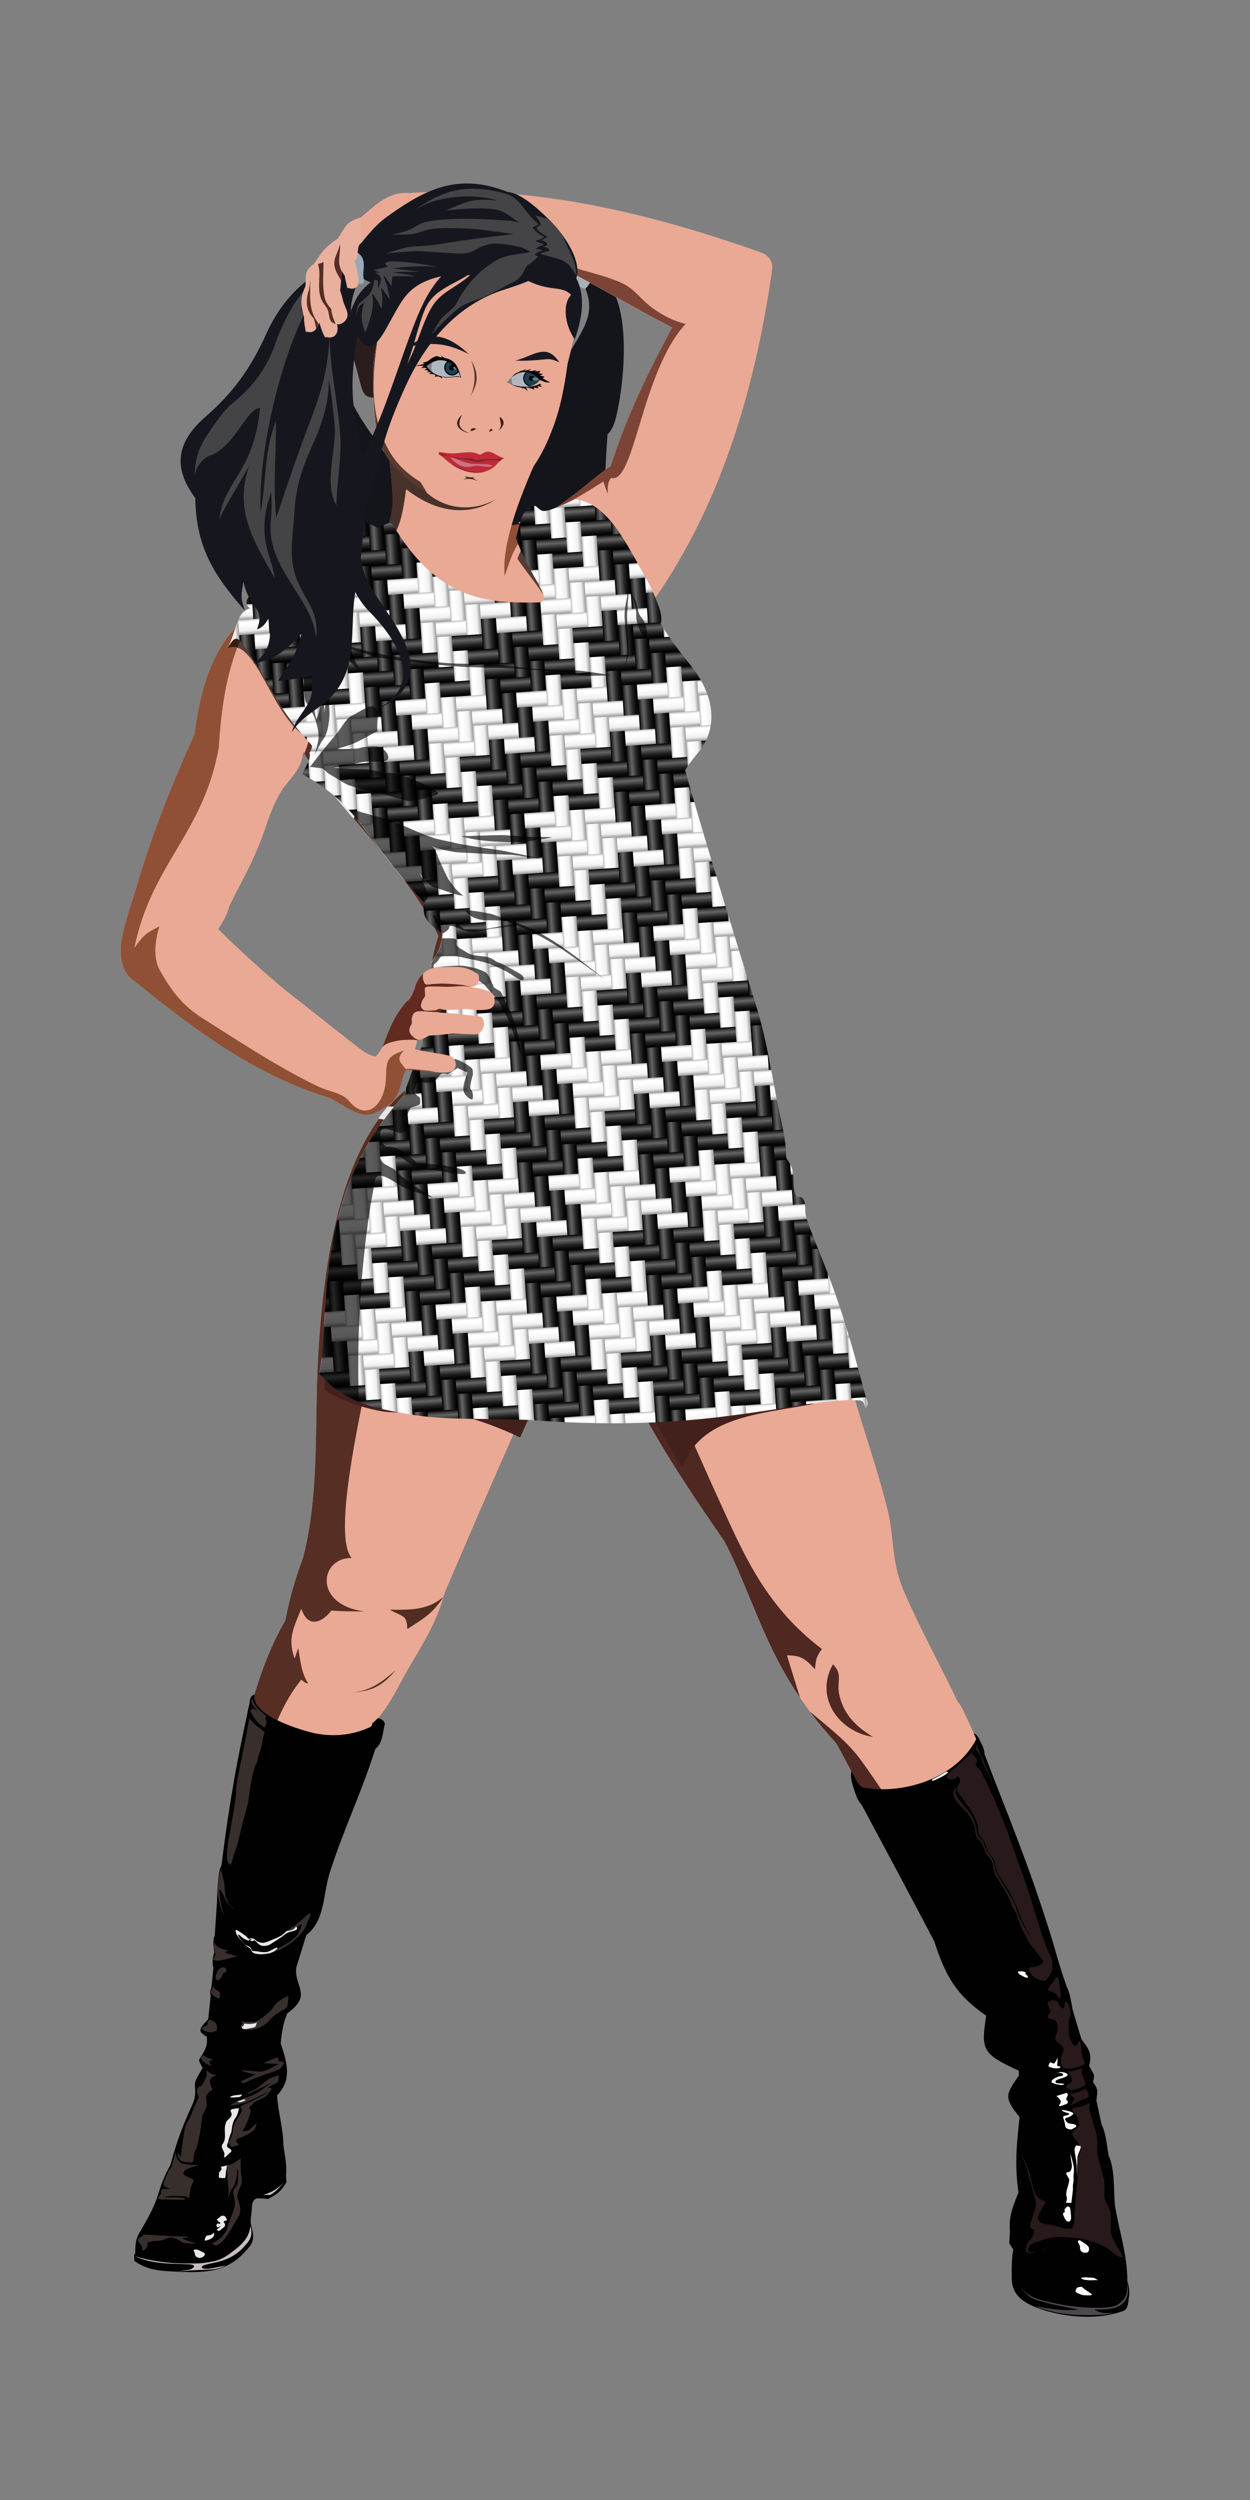 <?xml version="1.0" encoding="UTF-8"?>
<svg version="1.1" viewBox="0 0 600 1200" xmlns="http://www.w3.org/2000/svg" xmlns:xlink="http://www.w3.org/1999/xlink">
<defs>
<pattern id="c" xlink:href="#d" patternTransform="matrix(.06 -.004 .004 .06 11486 -115.1)"/>
<pattern id="d" width="3200" height="3200" patternUnits="userSpaceOnUse">
<g>
<path d="m-400 2400v400 400l200 200h400l9.786e-10 -800-1.9499e-9 -200-200-200-200 1.87e-9z" color="#000000" color-rendering="auto" fill="url(#at)" image-rendering="auto" shape-rendering="auto" solid-color="#000000" style="isolation:auto;mix-blend-mode:normal;paint-order:markers stroke fill"/>
<path d="m0 2800v400 400l200 200h400l9.786e-10 -800-1.9501e-9 -200-200-200-200 1.87e-9z" color="#000000" color-rendering="auto" fill="url(#as)" image-rendering="auto" shape-rendering="auto" solid-color="#000000" style="isolation:auto;mix-blend-mode:normal;paint-order:markers stroke fill"/>
<path d="m400 3200v400 400l200 200h400l9.79e-10 -800-1.9504e-9 -200-200-200-200 1.87e-9z" color="#000000" color-rendering="auto" fill="url(#ar)" image-rendering="auto" shape-rendering="auto" solid-color="#000000" style="isolation:auto;mix-blend-mode:normal;paint-order:markers stroke fill"/>
<path d="m-400 800v400 400l200 200h400l9.786e-10 -800-1.9499e-9 -200-200-200-200 1.8703e-9z" color="#000000" color-rendering="auto" fill="url(#aq)" image-rendering="auto" shape-rendering="auto" solid-color="#000000" style="isolation:auto;mix-blend-mode:normal;paint-order:markers stroke fill"/>
<path d="m-800 1600h400 400l200 200v400l-400-1.019e-9 -200-200h-400z" color="#000000" color-rendering="auto" fill="url(#ap)" image-rendering="auto" shape-rendering="auto" solid-color="#000000" style="isolation:auto;mix-blend-mode:normal;paint-order:markers stroke fill"/>
<path d="m1.0914e-11 1200v400 400l200 200h400l9.786e-10 -800-1.9502e-9 -200-200-200-200 1.8485e-9z" color="#000000" color-rendering="auto" fill="url(#ao)" image-rendering="auto" shape-rendering="auto" solid-color="#000000" style="isolation:auto;mix-blend-mode:normal;paint-order:markers stroke fill"/>
<path d="m-400 2e3h400 400l200 200v400l-400-1.019e-9 -200-200h-400z" color="#000000" color-rendering="auto" fill="url(#an)" image-rendering="auto" shape-rendering="auto" solid-color="#000000" style="isolation:auto;mix-blend-mode:normal;paint-order:markers stroke fill"/>
<path d="m400 1600v400 400l200 200h400l9.71e-10 -800-1.9501e-9 -200-200-200-200 1.848e-9z" color="#000000" color-rendering="auto" fill="url(#am)" image-rendering="auto" shape-rendering="auto" solid-color="#000000" style="isolation:auto;mix-blend-mode:normal;paint-order:markers stroke fill"/>
<path d="m1.0914e-11 2400h400 400l200 200v400l-400-1.019e-9 -200-200h-400z" color="#000000" color-rendering="auto" fill="url(#al)" image-rendering="auto" shape-rendering="auto" solid-color="#000000" style="isolation:auto;mix-blend-mode:normal;paint-order:markers stroke fill"/>
<path d="m800 2e3v400 400l200 200h400l9.79e-10 -800-1.95e-9 -200-200-200-200 1.848e-9z" color="#000000" color-rendering="auto" fill="url(#ak)" image-rendering="auto" shape-rendering="auto" solid-color="#000000" style="isolation:auto;mix-blend-mode:normal;paint-order:markers stroke fill"/>
<path d="m400 2800h400 400l200 200v400l-400-1.019e-9 -200-200h-400z" color="#000000" color-rendering="auto" fill="url(#aj)" image-rendering="auto" shape-rendering="auto" solid-color="#000000" style="isolation:auto;mix-blend-mode:normal;paint-order:markers stroke fill"/>
<path d="m1200 2400v400 400l200 200h400l9.79e-10 -800-1.95e-9 -200-200-200-200 1.848e-9z" color="#000000" color-rendering="auto" fill="url(#ai)" image-rendering="auto" shape-rendering="auto" solid-color="#000000" style="isolation:auto;mix-blend-mode:normal;paint-order:markers stroke fill"/>
<path d="m1600 2800v400 400l200 200h400l9.89e-10 -800-1.949e-9 -200-200-200-200 1.862e-9z" color="#000000" color-rendering="auto" fill="url(#ah)" image-rendering="auto" shape-rendering="auto" solid-color="#000000" style="isolation:auto;mix-blend-mode:normal;paint-order:markers stroke fill"/>
<path d="m-800 0h400 400l200 200v400l-400-1.0187e-9 -200-200h-400z" color="#000000" color-rendering="auto" fill="url(#ag)" image-rendering="auto" shape-rendering="auto" solid-color="#000000" style="isolation:auto;mix-blend-mode:normal;paint-order:markers stroke fill"/>
<path d="m1.0914e-11 -400v400 400l200 200h400l9.786e-10 -800-1.9502e-9 -200-200-200-200 1.8699e-9z" color="#000000" color-rendering="auto" fill="url(#af)" image-rendering="auto" shape-rendering="auto" solid-color="#000000" style="isolation:auto;mix-blend-mode:normal;paint-order:markers stroke fill"/>
<path d="m-400 400h400 400l200 200v400l-400-1.0187e-9 -200-200h-400z" color="#000000" color-rendering="auto" fill="url(#ae)" image-rendering="auto" shape-rendering="auto" solid-color="#000000" style="isolation:auto;mix-blend-mode:normal;paint-order:markers stroke fill"/>
<path d="m400 0v400 400l200 200h400l9.78e-10 -800-1.9495e-9 -200-200-200-200 1.8698e-9z" color="#000000" color-rendering="auto" fill="url(#ad)" image-rendering="auto" shape-rendering="auto" solid-color="#000000" style="isolation:auto;mix-blend-mode:normal;paint-order:markers stroke fill"/>
<path d="m1.0914e-11 800h400 400l200 200v400l-400-1.019e-9 -200-200h-400z" color="#000000" color-rendering="auto" fill="url(#ac)" image-rendering="auto" shape-rendering="auto" solid-color="#000000" style="isolation:auto;mix-blend-mode:normal;paint-order:markers stroke fill"/>
<path d="m800 400v400 400l200 200h400l9.78e-10 -800-1.949e-9 -200-200-200-200 1.8698e-9z" color="#000000" color-rendering="auto" fill="url(#ab)" image-rendering="auto" shape-rendering="auto" solid-color="#000000" style="isolation:auto;mix-blend-mode:normal;paint-order:markers stroke fill"/>
<path d="m400 1200h400 400l200 200v400l-400-1.019e-9 -200-200h-400z" color="#000000" color-rendering="auto" fill="url(#aa)" image-rendering="auto" shape-rendering="auto" solid-color="#000000" style="isolation:auto;mix-blend-mode:normal;paint-order:markers stroke fill"/>
<path d="m1200 800v400 400l200 200h400l9.78e-10 -800-1.949e-9 -200-200-200-200 1.8703e-9z" color="#000000" color-rendering="auto" fill="url(#z)" image-rendering="auto" shape-rendering="auto" solid-color="#000000" style="isolation:auto;mix-blend-mode:normal;paint-order:markers stroke fill"/>
<path d="m800 1600h400 400l200 200v400l-400-1.019e-9 -200-200h-400z" color="#000000" color-rendering="auto" fill="url(#y)" image-rendering="auto" shape-rendering="auto" solid-color="#000000" style="isolation:auto;mix-blend-mode:normal;paint-order:markers stroke fill"/>
<path d="m1600 1200v400 400l200 200h400l9.78e-10 -800-1.949e-9 -200-200-200-200 1.8706e-9z" color="#000000" color-rendering="auto" fill="url(#x)" image-rendering="auto" shape-rendering="auto" solid-color="#000000" style="isolation:auto;mix-blend-mode:normal;paint-order:markers stroke fill"/>
<path d="m1200 2e3h400 400l200 200v400l-400-1.019e-9 -200-200h-400z" color="#000000" color-rendering="auto" fill="url(#w)" image-rendering="auto" shape-rendering="auto" solid-color="#000000" style="isolation:auto;mix-blend-mode:normal;paint-order:markers stroke fill"/>
<path d="m2e3 1600v400 400l200 200h400l9.78e-10 -800-1.949e-9 -200-200-200-200 1.87e-9z" color="#000000" color-rendering="auto" fill="url(#v)" image-rendering="auto" shape-rendering="auto" solid-color="#000000" style="isolation:auto;mix-blend-mode:normal;paint-order:markers stroke fill"/>
<path d="m1600 2400h400 400l200 200v400l-400-1.019e-9 -200-200h-400z" color="#000000" color-rendering="auto" fill="url(#u)" image-rendering="auto" shape-rendering="auto" solid-color="#000000" style="isolation:auto;mix-blend-mode:normal;paint-order:markers stroke fill"/>
<path d="m2400 2e3v400 400l200 200h400l9.71e-10 -800-1.95e-9 -200-200-200-200 1.87e-9z" color="#000000" color-rendering="auto" fill="url(#t)" image-rendering="auto" shape-rendering="auto" solid-color="#000000" style="isolation:auto;mix-blend-mode:normal;paint-order:markers stroke fill"/>
<path d="m2e3 3200v400 400l200 200h400l9.89e-10 -800-1.949e-9 -200-200-200-200 1.862e-9z" color="#000000" color-rendering="auto" fill="url(#s)" image-rendering="auto" shape-rendering="auto" solid-color="#000000" style="isolation:auto;mix-blend-mode:normal;paint-order:markers stroke fill"/>
<path d="m2e3 2800h400 400l200 200v400l-400-1.019e-9 -200-200h-400z" color="#000000" color-rendering="auto" fill="url(#r)" image-rendering="auto" shape-rendering="auto" solid-color="#000000" style="isolation:auto;mix-blend-mode:normal;paint-order:markers stroke fill"/>
<path d="m800 0h400 400l200 200v400l-400-1.0187e-9 -200-200h-400z" color="#000000" color-rendering="auto" fill="url(#q)" image-rendering="auto" shape-rendering="auto" solid-color="#000000" style="isolation:auto;mix-blend-mode:normal;paint-order:markers stroke fill"/>
<path d="m1600-400v400 400l200 200h400l9.78e-10 -800-1.949e-9 -200-200-200-200 1.8699e-9z" color="#000000" color-rendering="auto" fill="url(#p)" image-rendering="auto" shape-rendering="auto" solid-color="#000000" style="isolation:auto;mix-blend-mode:normal;paint-order:markers stroke fill"/>
<path d="m1200 400h400 400l200 200v400l-400-1.0187e-9 -200-200h-400z" color="#000000" color-rendering="auto" fill="url(#o)" image-rendering="auto" shape-rendering="auto" solid-color="#000000" style="isolation:auto;mix-blend-mode:normal;paint-order:markers stroke fill"/>
<path d="m2e3 0v400 400l200 200h400l9.78e-10 -800-1.949e-9 -200-200-200-200 1.8698e-9z" color="#000000" color-rendering="auto" fill="url(#n)" image-rendering="auto" shape-rendering="auto" solid-color="#000000" style="isolation:auto;mix-blend-mode:normal;paint-order:markers stroke fill"/>
<path d="m1600 800h400 400l200 200v400l-400-1.019e-9 -200-200h-400z" color="#000000" color-rendering="auto" fill="url(#m)" image-rendering="auto" shape-rendering="auto" solid-color="#000000" style="isolation:auto;mix-blend-mode:normal;paint-order:markers stroke fill"/>
<path d="m2400 400v400 400l200 200h400l9.78e-10 -800-1.949e-9 -200-200-200-200 1.8698e-9z" color="#000000" color-rendering="auto" fill="url(#l)" image-rendering="auto" shape-rendering="auto" solid-color="#000000" style="isolation:auto;mix-blend-mode:normal;paint-order:markers stroke fill"/>
<path d="m2e3 1200h400 400l200 200v400l-400-1.019e-9 -200-200h-400z" color="#000000" color-rendering="auto" fill="url(#k)" image-rendering="auto" shape-rendering="auto" solid-color="#000000" style="isolation:auto;mix-blend-mode:normal;paint-order:markers stroke fill"/>
<path d="m2800 800v400 400l200 200h400l9.78e-10 -800-1.949e-9 -200-200-200-200 1.8703e-9z" color="#000000" color-rendering="auto" fill="url(#j)" image-rendering="auto" shape-rendering="auto" solid-color="#000000" style="isolation:auto;mix-blend-mode:normal;paint-order:markers stroke fill"/>
<path d="m2400 1600h400 400l200 200v400l-400-1.019e-9 -200-200h-400z" color="#000000" color-rendering="auto" fill="url(#i)" image-rendering="auto" shape-rendering="auto" solid-color="#000000" style="isolation:auto;mix-blend-mode:normal;paint-order:markers stroke fill"/>
<path d="m2800 2400v400 400l200 200h400l9.71e-10 -800-1.95e-9 -200-200-200-200 1.87e-9z" color="#000000" color-rendering="auto" fill="url(#h)" image-rendering="auto" shape-rendering="auto" solid-color="#000000" style="isolation:auto;mix-blend-mode:normal;paint-order:markers stroke fill"/>
<path d="m2800 2e3h400 400l200 200v400l-400-1.019e-9 -200-200h-400z" color="#000000" color-rendering="auto" fill="url(#g)" image-rendering="auto" shape-rendering="auto" solid-color="#000000" style="isolation:auto;mix-blend-mode:normal;paint-order:markers stroke fill"/>
<path d="m2400 0h400 400l200 200v400l-400-1.0187e-9 -200-200h-400z" color="#000000" color-rendering="auto" fill="url(#f)" image-rendering="auto" shape-rendering="auto" solid-color="#000000" style="isolation:auto;mix-blend-mode:normal;paint-order:markers stroke fill"/>
<path d="m2800 400h400 400l200 200v400l-400-1.0187e-9 -200-200h-400z" color="#000000" color-rendering="auto" fill="url(#e)" image-rendering="auto" shape-rendering="auto" solid-color="#000000" style="isolation:auto;mix-blend-mode:normal;paint-order:markers stroke fill"/>
</g>
</pattern>
<linearGradient id="at" x1="670.94" x2="670.94" y1="-2770.6" y2="-2370.6" gradientTransform="matrix(-6.123e-17 1 1 6.123e-17 2370.6 2529.1)" gradientUnits="userSpaceOnUse" xlink:href="#a"/>
<linearGradient id="a">
<stop offset="0"/>
<stop stop-color="#3b3b3b" offset=".155"/>
<stop stop-color="#656565" offset=".324"/>
<stop stop-color="#222" offset=".661"/>
<stop stop-color="#0b0b0b" offset=".85"/>
<stop offset="1"/>
</linearGradient>
<linearGradient id="as" x1="670.94" x2="670.94" y1="-2370.6" y2="-1970.6" gradientTransform="matrix(-6.123e-17 1 1 6.123e-17 2370.6 2929.1)" gradientUnits="userSpaceOnUse" xlink:href="#b"/>
<linearGradient id="b">
<stop stop-color="#b3b3b3" offset="0"/>
<stop stop-color="#e6e6e6" offset=".084"/>
<stop stop-color="#fff" offset=".173"/>
<stop stop-color="#fff" offset=".319"/>
<stop stop-color="#efefef" offset=".743"/>
<stop stop-color="#999" offset="1"/>
</linearGradient>
<linearGradient id="ar" x1="670.94" x2="670.94" y1="-2370.6" y2="-1970.6" gradientTransform="matrix(-6.123e-17 1 1 6.123e-17 2770.6 3329.1)" gradientUnits="userSpaceOnUse" xlink:href="#b"/>
<linearGradient id="aq" x1="670.94" x2="670.94" y1="-2770.6" y2="-2370.6" gradientTransform="matrix(-6.123e-17 1 1 6.123e-17 2370.6 929.06)" gradientUnits="userSpaceOnUse" xlink:href="#a"/>
<linearGradient id="ap" x1="670.94" x2="670.94" y1="-2370.6" y2="-1970.6" gradientTransform="translate(-670.94 3970.6)" gradientUnits="userSpaceOnUse" xlink:href="#b"/>
<linearGradient id="ao" x1="670.94" x2="670.94" y1="-2370.6" y2="-1970.6" gradientTransform="matrix(-6.123e-17 1 1 6.123e-17 2370.6 1329.1)" gradientUnits="userSpaceOnUse" xlink:href="#b"/>
<linearGradient id="an" x1="670.94" x2="670.94" y1="-2370.6" y2="-1970.6" gradientTransform="translate(-270.94 4370.6)" gradientUnits="userSpaceOnUse" xlink:href="#b"/>
<linearGradient id="am" x1="670.94" x2="670.94" y1="-2370.6" y2="-1970.6" gradientTransform="matrix(-6.123e-17 1 1 6.123e-17 2770.6 1729.1)" gradientUnits="userSpaceOnUse" xlink:href="#b"/>
<linearGradient id="al" x1="670.94" x2="670.94" y1="-2370.6" y2="-1970.6" gradientTransform="translate(129.06 4770.6)" gradientUnits="userSpaceOnUse" xlink:href="#b"/>
<linearGradient id="ak" x1="670.94" x2="670.94" y1="-2370.6" y2="-1970.6" gradientTransform="matrix(-6.123e-17 1 1 6.123e-17 3170.6 2129.1)" gradientUnits="userSpaceOnUse" xlink:href="#b"/>
<linearGradient id="aj" x1="670.94" x2="670.94" y1="-2370.6" y2="-1970.6" gradientTransform="translate(529.06 5170.6)" gradientUnits="userSpaceOnUse" xlink:href="#b"/>
<linearGradient id="ai" x1="670.94" x2="670.94" y1="-2370.6" y2="-1970.6" gradientTransform="matrix(-6.123e-17 1 1 6.123e-17 3570.6 2529.1)" gradientUnits="userSpaceOnUse" xlink:href="#b"/>
<linearGradient id="ah" x1="670.94" x2="670.94" y1="-2770.6" y2="-2370.6" gradientTransform="matrix(-6.123e-17 1 1 6.123e-17 4370.6 2929.1)" gradientUnits="userSpaceOnUse" xlink:href="#a"/>
<linearGradient id="ag" x1="1.1028e-11" x2="1.0914e-11" y2="400" gradientUnits="userSpaceOnUse" xlink:href="#a"/>
<linearGradient id="af" x1="670.94" x2="670.94" y1="-2370.6" y2="-1970.6" gradientTransform="matrix(-6.123e-17 1 1 6.123e-17 2370.6 -270.94)" gradientUnits="userSpaceOnUse" xlink:href="#b"/>
<linearGradient id="ae" x1="670.94" x2="670.94" y1="-2770.6" y2="-2370.6" gradientTransform="translate(-270.94 3170.6)" gradientUnits="userSpaceOnUse" xlink:href="#a"/>
<linearGradient id="ad" x1="670.94" x2="670.94" y1="-2370.6" y2="-1970.6" gradientTransform="matrix(-6.123e-17 1 1 6.123e-17 2770.6 129.06)" gradientUnits="userSpaceOnUse" xlink:href="#b"/>
<linearGradient id="ac" x1="670.94" x2="670.94" y1="-2770.6" y2="-2370.6" gradientTransform="translate(129.06 3570.6)" gradientUnits="userSpaceOnUse" xlink:href="#a"/>
<linearGradient id="ab" x1="670.94" x2="670.94" y1="-2370.6" y2="-1970.6" gradientTransform="matrix(-6.123e-17 1 1 6.123e-17 3170.6 529.06)" gradientUnits="userSpaceOnUse" xlink:href="#b"/>
<linearGradient id="aa" x1="670.94" x2="670.94" y1="-2770.6" y2="-2370.6" gradientTransform="translate(529.06 3970.6)" gradientUnits="userSpaceOnUse" xlink:href="#a"/>
<linearGradient id="z" x1="670.94" x2="670.94" y1="-2370.6" y2="-1970.6" gradientTransform="matrix(-6.123e-17 1 1 6.123e-17 3570.6 929.06)" gradientUnits="userSpaceOnUse" xlink:href="#b"/>
<linearGradient id="y" x1="670.94" x2="670.94" y1="-2370.6" y2="-1970.6" gradientTransform="translate(929.06 3970.6)" gradientUnits="userSpaceOnUse" xlink:href="#b"/>
<linearGradient id="x" x1="670.94" x2="670.94" y1="-2770.6" y2="-2370.6" gradientTransform="matrix(-6.123e-17 1 1 6.123e-17 4370.6 1329.1)" gradientUnits="userSpaceOnUse" xlink:href="#a"/>
<linearGradient id="w" x1="670.94" x2="670.94" y1="-2370.6" y2="-1970.6" gradientTransform="translate(1329.1 4370.6)" gradientUnits="userSpaceOnUse" xlink:href="#b"/>
<linearGradient id="v" x1="670.94" x2="670.94" y1="-2770.6" y2="-2370.6" gradientTransform="matrix(-6.123e-17 1 1 6.123e-17 4770.6 1729.1)" gradientUnits="userSpaceOnUse" xlink:href="#a"/>
<linearGradient id="u" x1="670.94" x2="670.94" y1="-2370.6" y2="-1970.6" gradientTransform="translate(1729.1 4770.6)" gradientUnits="userSpaceOnUse" xlink:href="#b"/>
<linearGradient id="t" x1="670.94" x2="670.94" y1="-2770.6" y2="-2370.6" gradientTransform="matrix(-6.123e-17 1 1 6.123e-17 5170.6 2129.1)" gradientUnits="userSpaceOnUse" xlink:href="#a"/>
<linearGradient id="s" x1="670.94" x2="670.94" y1="-2770.6" y2="-2370.6" gradientTransform="matrix(-6.123e-17 1 1 6.123e-17 4770.6 3329.1)" gradientUnits="userSpaceOnUse" xlink:href="#a"/>
<linearGradient id="r" x1="670.94" x2="670.94" y1="-2370.6" y2="-1970.6" gradientTransform="translate(2129.1 5170.6)" gradientUnits="userSpaceOnUse" xlink:href="#b"/>
<linearGradient id="q" x1="670.94" x2="670.94" y1="-2770.6" y2="-2370.6" gradientTransform="translate(929.06 2770.6)" gradientUnits="userSpaceOnUse" xlink:href="#a"/>
<linearGradient id="p" x1="670.94" x2="670.94" y1="-2770.6" y2="-2370.6" gradientTransform="matrix(-6.123e-17 1 1 6.123e-17 4370.6 -270.94)" gradientUnits="userSpaceOnUse" xlink:href="#a"/>
<linearGradient id="o" x1="670.94" x2="670.94" y1="-2770.6" y2="-2370.6" gradientTransform="translate(1329.1 3170.6)" gradientUnits="userSpaceOnUse" xlink:href="#a"/>
<linearGradient id="n" x1="670.94" x2="670.94" y1="-2770.6" y2="-2370.6" gradientTransform="matrix(-6.123e-17 1 1 6.123e-17 4770.6 129.06)" gradientUnits="userSpaceOnUse" xlink:href="#a"/>
<linearGradient id="m" x1="670.94" x2="670.94" y1="-2770.6" y2="-2370.6" gradientTransform="translate(1729.1 3570.6)" gradientUnits="userSpaceOnUse" xlink:href="#a"/>
<linearGradient id="l" x1="670.94" x2="670.94" y1="-2770.6" y2="-2370.6" gradientTransform="matrix(-6.123e-17 1 1 6.123e-17 5170.6 529.06)" gradientUnits="userSpaceOnUse" xlink:href="#a"/>
<linearGradient id="k" x1="670.94" x2="670.94" y1="-2770.6" y2="-2370.6" gradientTransform="translate(2129.1 3970.6)" gradientUnits="userSpaceOnUse" xlink:href="#a"/>
<linearGradient id="j" x1="670.94" x2="670.94" y1="-2770.6" y2="-2370.6" gradientTransform="matrix(-6.123e-17 1 1 6.123e-17 5570.6 929.06)" gradientUnits="userSpaceOnUse" xlink:href="#a"/>
<linearGradient id="i" x1="670.94" x2="670.94" y1="-2370.6" y2="-1970.6" gradientTransform="translate(2529.1 3970.6)" gradientUnits="userSpaceOnUse" xlink:href="#b"/>
<linearGradient id="h" x1="670.94" x2="670.94" y1="-2770.6" y2="-2370.6" gradientTransform="matrix(-6.123e-17 1 1 6.123e-17 5570.6 2529.1)" gradientUnits="userSpaceOnUse" xlink:href="#a"/>
<linearGradient id="g" x1="670.94" x2="670.94" y1="-2370.6" y2="-1970.6" gradientTransform="translate(2929.1 4370.6)" gradientUnits="userSpaceOnUse" xlink:href="#b"/>
<linearGradient id="f" x1="670.94" x2="670.94" y1="-2770.6" y2="-2370.6" gradientTransform="translate(2529.1 2770.6)" gradientUnits="userSpaceOnUse" xlink:href="#a"/>
<linearGradient id="e" x1="670.94" x2="670.94" y1="-2770.6" y2="-2370.6" gradientTransform="translate(2929.1 3170.6)" gradientUnits="userSpaceOnUse" xlink:href="#a"/>
</defs>
<g transform="translate(450.99 -1160.7)">
<path d="m-450.99 1160.7h600v1200h-600z" color="#000000" color-rendering="auto" fill="#808080" image-rendering="auto" shape-rendering="auto" solid-color="#000000" style="isolation:auto;mix-blend-mode:normal;paint-order:fill markers stroke"/>
<g transform="translate(57.939 -19.733)">
<path d="m-342.98 1365.9c6.929 21.786 26.165 34.991 30.473 57.288 5.567 28.816-34.86 39.695-37.481 55.765 10.444-19.162 16.256-37.949 10.361-60.64-4.231-16.288-16.531-34.942-3.352-52.413z" fill="#14151a"/>
<path d="m-217.33 1389c-2.38 35.612-1.272 59.37-20.901 87.913 7.741-12.928 9.168-23.432 12.067-37.923-8.153 23.045-20.271 38.895-23.487 60.332l-1.077-7.757c-4.374 7.041-3.644 7.676-3.448 15.73l-4.956-9.265c-1.145 12.126 2.471 15.852 7.757 26.719-3.124-3.83-6.391-7.532-9.696-11.205 0.824 6.399 3.468 8.476 7.326 13.575-8.531-4.293-10.961-7.9-16.807-15.083 1.693 9.86 5.809 11.776 12.713 18.962-30.868-16.512-26.619-55.512-22.84-80.372-6.005 6.529-6.288 10.354-8.619 18.746-4.139-30.604 18.519-52.974 33.183-75.2 16.886-53.675 40.158-55.612 25.211-81.233 26.86-6.361 22.912 47.519 17.441 68.625-1.073 4.138-2.562 6.078-3.866 7.437z" fill="#14151a"/>
<path d="m-232.74 1314.1c1.36 4.184 0.768 3.441 4.647 5.028 2.377-2.215 3.568-4.701 3.428-7.923-2.087-2.427-3.268-4.117-6.628-3.314 1.085 2.344-0.141 4.196-1.447 6.209z" fill="#a8b2b6"/>
<path d="m-404.17 1626.4c4.227-6.563 4.309-7.797 5.433-11.256 5.891-12.174 11.832-21.315 17.674-38.7 3.416-10.166 6.422-15.676 9.142-19.045 3.815-4.726 8.088-9.167 8.532-16.15 14.368 25.704 49.489 54.967 64.907 88.523-7.755 23.128-3.578 49.676-12.786 71.65-24.833 18.1-41.921 58.25-45.249 137.04-1.262 29.876 0.656 59.756-6.871 89.635-3.304 8.907-6.369 18.411-8.532 30.168-28.836 49.318-31.158 139.41-39.005 215.14 0 0-9.254 31.407-15.236 46.623-2.744 6.979-3.736 11.397-6.704 18.284-3.852 8.805-12.771 18.55-1.219 26.206 4.606 1.29 9.539 0.866 14.322 0.914 4.677 0.047 9.639 1.034 14.017-0.61 3.653-1.371 6.98-4.065 9.142-7.313 3.687-5.541 3.035-13.01 5.485-19.198 1.388-3.506 5.18-10.056 5.18-10.056 3.566-6.922 6.304-11.699 8.532-17.369 1.952-4.968 2.471-11.116-2.438-27.425 6.311-49.315 22.625-94.822 39.614-141.09 5.233-14.251 8.861-26.179 10.056-34.739 4.673-3.475 9.46-11.82 14.017-20.417 7.269-13.714 16.127-25 20.721-42.357 22.899-53.584 45.455-105.62 64.959-143.93 1.275 0.452 2.551 0.98 3.826 0.319 1.132 0.37 2.22 1.133 3.487 0.291 11.359 40.579 27.09 68.44 62.295 119.24 16.107 32.019 21.016 61.454 53.437 96.532 23.368 43.048 37.42 73.556 88.775 154.28 1.724 8.573 3.448 13.622 5.171 28.442 0.729-2.186-1.983 15.361-5.171 34.476-1.513 9.073-1.941 18.82 0.862 27.581 2.209 6.906 6.007 14.118 12.067 18.1 5.369 3.528 14.652 3.448 18.962 3.448 4.309 0 7.162 1.309 10.343-1.724 4.287-4.087 4.505-11.318 4.31-17.238-0.279-8.445-3.388-16.735-5.171-24.995-3.723-17.243-2.672-35.258-6.033-52.576-3.294-16.969-9.431-33.263-13.79-49.99-12.104-46.438-47.861-137.25-52.109-139.84-7.351-15.606-19.086-37.024-26.206-53.936-5.587-13.272-4.491-26.172-7.268-37.418-4.942-20.011-10.901-36.46-16.5-55.828-12.94-44.764-35.904-100.48-38.395-119.76-7.126-55.136-25.923-106.87-41.747-159.98-1.984-6.66-3.657-13.408-5.485-20.112 30.31-42.907-11.63-50.028-12.494-78.619 32.466-44.996 50.277-100.21 58.99-161.58 0.656-4.619-2.365-7.399-5.359-8.462-76.249-27.056-126.79-31.298-168.69-28.483-10.332-0.846-16.889 6.306-23.465 11.812-7.077 1.941-6.824 4.04-10.989 10.127-5.878 3.85-7.538 6.254-11.205 11.851-5 4.195-3.747 4.427-4.309 10.989-2.769 6.185-2.147 8.616-0.646 14.868-0.084 2.195 0.413 4.68 0.888 7.155l0.457-0.229c2.636 0.575 4.193 0.102 6.018-4.342 0.357 1.101 0.937 3.647 2.666 7.009l0.838-0.076c3.961 0.948 6.048-1.972 4.952-6.323 1.435 0.927 6.578-1.698 4.628-6.607l-1.581-3.982c-0.407-1.816-0.85-3.601-1.523-5.333 0.319-3.928 0.623-6.934 0.914-9.142l1.219 1.752c0.359 2.047 0.835 4.069 1.295 6.095h0.838c2.569 0.937 4.461-0.598 4.571-2.743 0.181-3.553-1.181-7.015-1.828-10.513 10.125-4.436 25.432-4.535 33.395-11.29 9.687-6.117 31.628-1.784 61.194 12.498 19.679 9.505 38.276 21.102 57.747 31.028-10.7 20.188-21.216 40.803-29.52 66.581-10.641 6.389-31.596 29.702-51.091 28.288l-66.714 13.172c-48.731 10.758-51.26 23.831-65.778 40.204-10.21 13.591-13.918 29.968-16.16 46.973-10.685 23.636-20.275 47.634-27.581 72.399-2.778 9.417-5.79 17.394-7.326 25.857-1.548 8.53 0.196 17.545 6.895 20.685 8.525-17.461 23.224-22.899 39.399-25.462z" fill="#eaa995"/>
<path d="m-321.83 1953.1c10.088 0.103 18.423 0.191 25.857-6.249-5.478 8.235-9.396 10.371-17.454 15.514-0.197-7.002-2.16-5.722-8.403-9.265z" fill="#522e22"/>
<path d="m-341.65 1993.1c10.181-0.76 15.283-4.671 22.625-10.989-7.438 9.048-13.013 10.09-22.625 10.989z" fill="#522e22"/>
<path d="m-366.65 1513.7c8.658 11.7 7.189 20.362 3.793 28.445 14.686 25.477 49.14 54.435 64.369 87.582-7.755 23.128-3.578 49.676-12.786 71.65-24.833 18.1-41.921 58.251-45.249 137.04-1.262 29.876 0.656 59.756-6.871 89.634-3.304 8.907-6.369 18.411-8.533 30.168-28.382 48.542-31.082 136.58-38.642 211.54l1.901-1.673c16.664-69.725 16.367-147.33 44.388-181.43 1.025 0.834 2.012 1.859 3.232 1.724-3.354-5.041-3.681-10.981-4.74-16.807l-1.724 4.956c-3.494-9.552-0.434-14.972 3.232-23.918 2.922 9.187 9.584 7.141 14.436 0.862 5.236 0.476 10.48 0.431 15.73 0.431-24.511-3.164-21.428-25.826-6.033-25.641-7.479-8.666-0.868-48.166 9.421-94.367 9.811-44.05-13.234-56.269 30.441-129.51 11.201-18.783 4.941-39.224 3.017-54.946-0.74-6.051 0.25-12.524 2.801-19.392-6.263-27.088-8.678-49.055-7.631-59.086 19.994-5.621 23.757-7.306 35.654-21.717-52.367 51.369-83.453-2.866-100.21-35.553z" fill="#562e24"/>
<path d="m-211.33 1774.8c-4.745 13.795-5.969 23.038-12.037 26.663l-0.095 0.221c0.099-0.048 0.199-0.102 0.3-0.169 11.359 40.578 27.09 68.44 62.295 119.24 12.649 25.144 18.394 48.694 35.977 74.634-2.106-6.792-4.21-13.584-6.297-20.382 6.451 0 8.867 1.495 13.408 6.704 0.555-4.719 0.477-5.702 3.352-9.751-26.043-19.769-36.609-43.546-47.233-66.735-17.565-38.34-34.073-77.076-48.451-116.71-1.752-4.83-2.209-6.345-1.219-13.712z" fill="#4f2821"/>
<path d="m-109.1 1979.3c-8.749 15.277 2.005 32.052 19.198 34.891-8.191-5.059-13.726-10.555-15.998-19.502-1.853-7.299 1.951-10.103-3.2-15.389z" fill="#4f2821"/>
<path d="m-120.2 2002c3.732 4.994 7.941 10.085 12.762 15.302 23.368 43.048 37.42 73.556 88.775 154.28 1.724 8.573 3.447 13.622 5.171 28.442 0.729-2.186-1.983 15.362-5.171 34.476-1.513 9.073-1.941 18.82 0.862 27.58 2.209 6.906 6.007 14.118 12.067 18.1 5.369 3.528 14.652 3.447 18.962 3.447 4.309 0 7.162 1.31 10.343-1.723 0.385-0.367 0.737-0.762 1.059-1.177-10.493 0.029-20.319-1.484-30.583-7.989-7.57-16.22-8.014-25.692-1.219-43.576 0-21.094 0.446-39.994-8.532-59.726-27.837-51.768-45.971-97.284-79.991-144.14-6.628-9.128-15.831-15.97-24.505-23.3z" fill="#4f2821"/>
<path d="m-237.15 1777.7c9.318 20.368-8.237 51.49-18.427 75.9 8.745-19.27 17.175-37.117 25.096-52.673h0.012c0.275-9.183-2.461-15.496-6.68-23.231z" fill="#562e24"/>
<path d="m-249.41 1756.8c9.823 9.017 13.392 17.853 18.296 43.075l0.216 1.861c0.139-0.275 0.281-0.555 0.42-0.828 1.275 0.452 2.551 0.981 3.826 0.319 0.954 0.311 1.878 0.899 2.903 0.573 6.532-4.28 7.704-12.524 10.735-20.025 2.273-5.627 5.734-11.928 7.731-16.723-14.959 6.251-31.054 3.713-44.127-8.252z" fill="#976457"/>
<path d="m-243.03 1521c10.531 17.934 29.675 37.493 57.898 29.254l0.402-0.239c1.657-2.089 3.679-5.286 4.943-7.623-15.864 0.513-45.528 12.177-63.244-21.392z" fill="#562e24"/>
<path d="m-309.62 1284.8c-8.738-0.017-13.924 3.181-21.259 8.019-2.074 2.785-1.474 4.011-6.248 4.309 0.37 2.943-0.614 5.493-1.462 8.256 10.126-4.418 25.4-4.526 33.352-11.272 2.878-1.817 6.845-2.704 11.764-2.69-1.045-0.121-2.093-0.233-3.145-0.326-6.056-0.578-8.061-1.533-11.205-6.248-0.616-0.03-1.214-0.046-1.797-0.047zm45.566 13.218c6.184 2.281 12.872 5.144 20.01 8.591 19.679 9.505 38.277 21.102 57.747 31.028-10.7 20.188-21.216 40.803-29.52 66.581-6.793 4.078-17.79 15.046-29.926 22.083 9.408-4.087 17.598-9.19 26.478-14.757 0.718 2.847 1.436 4.264 2.155 6.033-0.375-3.756 0.159-6.3 1.508-7.757 11.242 3.502 14.391-50.716 35.769-73.907-5.441-1.214-10.602-3.924-15.424-7.266-5.188-3.596-9.035-9.307-14.312-11.912-8.122-4.008-17.249-5.473-25.734-8.579-9.574-3.504-19.09-7.114-28.752-10.14zm-74.564 7.457c-6e-3 0.019-0.012 0.038-0.018 0.057l0.039 0.044c-6e-3 -0.034-0.015-0.068-0.021-0.101z" fill="#7c4437"/>
<path d="m-378.33 1462.9c-9.22 6.86-13.528 14.471-21.067 22.973-10.21 13.591-13.918 29.968-16.16 46.973-10.685 23.636-20.275 47.634-27.581 72.399-2.778 9.418-5.79 17.394-7.326 25.857-1.548 8.53 0.196 17.545 6.895 20.685l10.371-6.703c-1.649-6.233-1.573-12.894 0.833-20.016-6.394 3.197-7.6 4.106-12.067 10.342 8.275-40.532 33.045-54.613 40.509-96.101 2.047-33.38 8.162-55.224 25.592-76.41z" fill="#905035"/>
<path d="m-247.23 1427.2c-6.427 3.521-13.133 5.834-19.677 5.359l-10.383 2.05 4.25 11.552 4.114 8.837 2.285 1.752c2.327-6.319 3.966-13.437 8.837-18.055 6.173-5.852 8.92-7.97 10.573-11.496z" fill="#905035"/>
<ellipse transform="rotate(-25.31)" cx="-812.41" cy="1280.9" rx="5.333" ry="7.161" fill="#e3977e"/>
<ellipse cx="-302.3" cy="1534.8" rx="8.075" ry="6.856" fill="#e3977e"/>
<ellipse cx="-302.26" cy="1534" rx="2.052" ry="1.789" fill="#d67b65"/>
<ellipse transform="matrix(.994 -.11 .225 .974 0 0)" cx="-523.18" cy="1485.4" rx="1.502" ry="2.144" fill="#d67b65"/>
<path d="m-225.5 1791.6c-0.371 5.684-2.211 6.871-6.465 4.032 0.281 1.376 0.565 2.795 0.854 4.28l0.216 1.861c0.139-0.275 0.28-0.555 0.419-0.828 1.275 0.452 2.551 0.981 3.826 0.319 0.954 0.311 1.878 0.899 2.903 0.573 1.788-0.238 3.069-2.012 4.111-3.596-3.418 0.343-5.914-2.007-5.864-6.642z" fill="#562e24"/>
<path d="m-386.7 1993.7-1.513 0.94c-0.647 1.106-0.859 2.122-0.927 3.357-0.433 1.797-0.913 3.575-1.143 5.409-3.901 17.694-8.232 39.145-12.348 72.474-1.359 1.886-1.942 8.622-2.155 17.669l-1.077 16.16c-1.032 1.313-0.575 4.711-0.215 7.973-0.893 2.478-0.974 4.956-0.431 7.434l-0.97 9.481c-0.744 1.392-0.558 2.394-0.323 3.879l-1.185 11.204c-5.591 5.613-4.185 6.071-0.539 8.511-0.388 2.033 0.862 2.094-1.293 6.572-2.696 5.602-3.617 3.062-0.862 8.296-2.143 3.734-3.204 5.286-3.626 7.174-0.328 1.466 0.358 3.152-0.037 6.186-0.377 2.898-1.886 5.509-3.03 8.146-4.658 10.734-6.438 16.678-8.82 25.253-0.942 1.463-3.11 5.809-4.525 9.912-0.736 2.134-1.525 5.116-2.801 8.188-1.855 4.506-4.284 8.7-6.68 12.928-2.6 3.854-2.801 6.494-2.801 10.989l-0.549 1.064 0.118 2.814c6.98 4.83 13.158 4.74 21.547 5.171 15.87 0.816 25.137-1.086 34.045-12.497 1.295-1.659 1.956-4.169 0.862-8.188-0.346-1.272-0.67-2.61-0.646-4.094 0.537-4.107 0.509-5.274 0.754-7.434 0.17-1.495 0.985-2.709 2.263-3.017 3.518 0.036 4.215 0.18 5.279 0.323 4.902-2.68 5.929-3.391 8.726-7.757 0.103-0.161 0.138-0.496 0.126-0.687l-0.164-2.776c0.502-5.871-0.661-9.408-1.255-14.852-0.089-7.883-2.625-15.916-3.017-23.702 7.055-7.387 5.034-15.065 1.724-24.995 0.633-7.036 1.788-11.456 3.232-14.437 12.463-8.961 2.781-12.987 4.31-22.194 0.431-1.293 4.74-15.299 4.74-15.299 9.155-7.151 7.904-19.243 11.205-29.735 5.884-18.709 14.268-36.555 20.47-55.161l1.508-4.525c3.455-2.604 3.483-7.899 4.525-12.066-0.28-1.173-1.159-2.284-3.418-2.608-0.207 0.245-1.22 1.279-2.556 2.37-0.157 1.107-0.296 1.579-1.783 2.177-9.372 4.204-19.165 4.42-27.887 2.189-7.382-1.889-28.886-8.724-26.857-18.219z" fill="#010101"/>
<path d="m-381.9 2011.8c-0.279 1.016-0.611 2.018-0.838 3.047-0.154 0.701-0.162 1.429-0.305 2.133-0.213 1.05-0.459 2.095-0.762 3.123-0.333 1.133-0.833 2.213-1.143 3.352-0.251 0.923-0.227 1.913-0.533 2.819-0.284 0.839-0.967 1.512-1.219 2.362-0.77 2.599-1.327 5.259-1.828 7.923-0.618 3.283-0.847 6.633-1.524 9.903-0.544 2.63-1.463 5.17-2.133 7.771-1.057 4.103-1.936 8.252-3.047 12.341-0.312 1.147-0.751 2.259-1.219 3.352-0.752 1.754-1.12 6.561-2.438 5.18-1.971-2.065-0.793-5.677-0.762-8.532 0.021-1.853 0.602-3.658 0.914-5.485 0.399-2.337 0.829-4.67 1.219-7.009 0.575-3.451 1.231-6.891 1.676-10.361 0.317-2.477 0.228-4.998 0.609-7.466 0.687-4.449 1.729-8.837 2.59-13.256 0.663-3.402 1.347-6.801 1.98-10.208l1.409-7.58c2.011 2.682 4.738 4.548 7.351 6.59z" fill="#382f2d"/>
<path d="m-402.85 2077.6c-1.562 4.099-1.515 8.394-1.562 12.39 0.233 1.077 0.467 2.155 0.7 3.232 0.572 2.646 1.381 4.856 2.532 7.057-1.16-2.934-1.762-6.277-2.209-9.104-0.205-1.298-0.179-2.622-0.269-3.932 1.377 1.231 2.003 2.875 2.64 4.417 0.9 2.178 2.561 3.502 4.202 4.848h0.377c-2.485-1.545-3.294-2.931-4.04-5.441-0.729-2.453-0.412-5.056-0.916-7.38-0.461-2.129-1.103-4.049-1.454-6.087z" fill="#382f2d"/>
<path d="m-405.76 2110.9c-1.633 5.183 7.058 5.712 6.895 5.818-6.051 0.96 4.228 2.658 3.986 2.693-3.615 0.709-9.838 3.332-11.743 1.508 0.431-0.862 1.185-2.586 1.185-2.586-1.258-2.682-0.609-7.009-0.323-7.434z" fill="#382f2d"/>
<path d="m-387.77 1995.8c1.024 3.919 3.616 5.744 6.551 8.228l-0.305 1.447c1.016 1.914 0.354 2.644-0.457 4.266-3.902-2.821-4.634-4.002-6.78-7.999 1.001-2.143 1.681-0.86 3.809 0.076-1.79-1.521-4.316-4.217-2.819-6.018z" fill="#382f2d"/>
<path d="m-394.47 2107.3c-0.389-0.227-1.226-0.826-1.295-0.381-0.152 0.976 0.357 2.003 0.914 2.819 1.177 1.722 2.706 3.181 4.19 4.647 0.582 0.575 1.418 0.854 1.981 1.447 0.375 0.396 0.383 1.056 0.762 1.448 0.387 0.401 0.902 0.721 1.447 0.838 1.27 0.272 2.591 0.412 3.885 0.305 1.806-0.149 3.617-0.482 5.332-1.067 1.892-0.644 3.693-1.565 5.409-2.59 1.701-1.015 3.344-2.161 4.799-3.504 1.534-1.416 2.949-2.991 4.114-4.723 0.888-1.32 1.403-2.86 1.981-4.342 0.414-1.063 1.259-2.167 0.99-3.276-0.139-0.574-1.124 0.412-1.6 0.762-0.883 0.65-1.609 1.492-2.438 2.209-1.05 0.908-2.082 1.843-3.2 2.666-1.197 0.881-2.536 1.557-3.733 2.438-1.016 0.748-1.819 1.779-2.895 2.438-1.434 0.878-3.011 1.504-4.571 2.133-1.34 0.541-2.677 1.213-4.114 1.371-0.955 0.105-1.931-0.24-2.819-0.609-0.67-0.279-1.086-1.006-1.752-1.295-0.54-0.235-1.163-0.247-1.752-0.229-0.227 0.01-0.406 0.406-0.609 0.305-0.562-0.281-0.87-0.915-1.371-1.295-1.179-0.893-2.38-1.767-3.656-2.514z" fill="#382f2d"/>
<path d="m-366.88 2107.9c-0.421 0.254-0.204-0.438-0.012-1.071 0.219-0.114 0.417-0.256 0.567-0.451 0.226-0.293-0.049-1.045-0.419-1.029-0.567 0.025-0.802 0.825-1.295 1.105-0.552 0.313-1.162 0.56-1.79 0.647-0.489 0.068-0.984 0.15-1.481 0.22-0.847 0.707-1.579 1.566-2.519 2.142-1.434 0.878-3.012 1.504-4.571 2.133-1.34 0.541-2.677 1.213-4.114 1.371-0.956 0.105-1.932-0.239-2.819-0.609-0.67-0.279-1.086-1.005-1.752-1.295-0.54-0.235-1.163-0.248-1.752-0.229-0.227 0.01-0.407 0.406-0.61 0.305-0.562-0.281-0.87-0.915-1.371-1.295-1.179-0.893-2.38-1.768-3.656-2.514-0.388-0.227-1.225-0.826-1.295-0.381-0.152 0.976 0.357 2.004 0.914 2.819 0.708 1.036 1.548 1.972 2.425 2.876 0.091 0.095 0.183 0.19 0.276 0.283 0.493 0.5 0.992 0.995 1.49 1.487 0.582 0.575 1.418 0.854 1.98 1.448 0.375 0.396 0.383 1.055 0.762 1.447 0.388 0.401 0.903 0.721 1.448 0.838 1.27 0.272 2.59 0.412 3.885 0.305 1.016-0.084 2.034-0.229 3.035-0.441 0.522-0.185 1.036-0.387 1.536-0.626 0.834-0.399 1.586-0.993 2.209-1.676 6e-3 -0.01 6e-3 -0.016 0.012-0.023 0.346-0.133 0.675-0.26 0.862-0.351z" fill="#e9e7ea"/>
<path d="m-364.24 2104.2c-0.149-0.013-0.353 0.052-0.468 0.121-0.608 0.367-1.139 0.847-1.685 1.303 0.154 0.242 0.211 0.609 0.069 0.794-0.44 0.572-1.267 0.7-1.943 0.952-0.791 0.296-1.687 0.3-2.438 0.686-1.153 0.592-2.123 1.487-3.199 2.209-1.158 0.777-2.317 1.555-3.504 2.285-0.959 0.59-1.856 1.347-2.933 1.676-0.973 0.297-2.048 0.34-3.047 0.153-0.633-0.118-1.126-0.637-1.638-1.029-0.521-0.399-0.946-0.91-1.448-1.333-0.148-0.125-0.302-0.323-0.495-0.305-0.162 0.015-0.144 0.362-0.305 0.381-0.519 0.063-1.129 0.141-1.561-0.153-0.217-0.147 0.714-0.256 0.609-0.495-0.118-0.27-0.602-0.222-0.876-0.114-0.223 0.088-0.143 0.636-0.381 0.609-0.827-0.093-1.581-0.539-2.324-0.914-0.421-0.213-0.768-0.55-1.142-0.838-0.502-0.385-0.9-0.943-1.486-1.181-0.168-0.068-0.178 0.363-0.114 0.533 0.203 0.538 0.525 1.03 0.876 1.485 0.732 0.947 1.453 1.926 2.362 2.704 0.613 0.524 1.448 0.717 2.133 1.143 0.26 0.161 0.512 0.358 0.686 0.609 0.265 0.383 0.24 0.975 0.609 1.257 0.358 0.274 0.887 0.166 1.333 0.229 0.367 0.052 0.738 0.066 1.105 0.114 0.789 0.104 1.567 0.298 2.361 0.342 0.799 0.045 1.611 0.06 2.4-0.076 0.551-0.095 1.052-0.38 1.562-0.609 1.04-0.469 1.991-1.159 3.085-1.486 0.174-0.052 0.351 0.361 0.228 0.495-0.045 0.05-0.093 0.098-0.14 0.147 0.085-0.03 0.17-0.062 0.252-0.102 1.201-0.581 2.352-1.262 3.502-1.939 1.077-0.634 2.183-1.236 3.178-1.993 0.97-0.739 1.87-1.578 2.693-2.478 0.337-0.368 0.524-0.85 0.754-1.293 0.274-0.528 0.52-1.07 0.754-1.616 0.143-0.334 0.257-0.68 0.377-1.024 0.131-0.375 0.469-0.745 0.377-1.131-0.018-0.079-0.089-0.114-0.178-0.121zm-28.19 8.485c0.091 0.095 0.183 0.19 0.276 0.283-0.093-0.094-0.184-0.189-0.276-0.283z" fill="#010101"/>
<path d="m-402.31 2124.8c-1.054 0.344-1.89 1.187-2.368 2.172-0.444 0.873-0.726 1.841-0.758 2.823 0.032 0.417 0.182 0.9 0.579 1.105 0.421 0.129 0.863-0.076 1.21-0.308 0.399-0.288 0.762-0.636 1.055-1.032 0.387-0.603 0.386-1.403 0.898-1.933 0.409-0.378 1.098-0.34 1.407-0.839 0.249-0.532-0.015-1.169-0.407-1.558-0.423-0.387-1.054-0.599-1.616-0.431z" fill="#382f2d"/>
<path d="m-406.62 2134.2c0.227-0.454 0.673 0.77 1.077 1.077 0.5 0.38 1.077 0.646 1.616 0.97 0.539 0.323 0.535 0.9 0.539 1.401 6e-3 0.727 3e-3 2.484-0.754 2.047-0.756-0.437-1.622-0.725-2.271-1.305-0.554-0.495-1.222-1.08-1.284-1.819-0.066-0.785 0.617-1.449 0.97-2.155z" fill="#382f2d"/>
<path d="m-370.85 2138.6c-1.987 0.623-3.688 1.997-5.279 3.34-1.208 1.02-1.898 2.545-3.017 3.663-1.262 1.262-2.664 2.381-4.094 3.447-0.839 0.626-1.692 1.311-2.694 1.616-1.172 0.358-2.437 0.305-3.663 0.323-1.187 0.018-2.369-0.175-3.555-0.215-0.148-0.01 0.654 0.768 0.646 0.916-0.035 0.67-0.926 0.483-0.754 1.131 0.195 0.738 0.815 1.404 1.508 1.724 0.818 0.378 1.798 0.312 2.693 0.215 1.464-0.158 2.944-0.42 4.31-0.97 1.434-0.577 2.771-1.414 3.986-2.37 0.999-0.786 1.619-1.977 2.586-2.801 1.236-1.054 2.648-1.881 3.986-2.801 0.96-0.66 2.284-0.955 2.909-1.939 0.664-1.047 0.545-2.427 0.646-3.663 0.044-0.542 0.303-1.779-0.216-1.616z" fill="#382f2d"/>
<path d="m-385.57 2151.1c-0.134 0.115-0.601 0.46-0.935 0.503-0.64 0.149-1.305 0.149-1.946 0.296-0.751 0.04-1.506-0.02-2.258-0.045-0.367 0.021-0.82-0.128-1.123-0.06 0.175 0.426-0.177 0.893-0.453 1.21-0.233 0.165-0.516 0.215-0.788 0.293 0.23 0.442 0.6 0.829 1.022 1.094 0.478-0.01 0.956-0.022 1.432-0.075 0.93-0.172 1.854-0.378 2.791-0.517 0.619-0.139 1.349-0.313 1.68-0.912 0.193-0.596 0.385-1.191 0.578-1.787z" fill="#e9e7ea"/>
<path d="m-408.19 2150c-0.529 0.016-0.896 0.641-1.115 1.14-0.148 0.339 0.264 0.688 0.036 1.002-0.425 0.585-1.139 0.834-1.78 1.11-0.311 0.134-0.475 0.456-0.736 0.657-0.399 0.307-0.03 0.672 0.294 0.855 0.694 0.391 1.393 0.811 2.199 0.915 0.795 0.103 1.613 0.464 2.412 0.175 0.569-0.206 1.188-0.346 1.68-0.694 0.356-0.252 0.462-0.749 0.437-1.192-0.041-0.701-0.055-1.455-0.476-2.056-0.236-0.337-0.314-0.812-0.712-1.015-0.717-0.365-1.437-0.92-2.24-0.896z" fill="#382f2d"/>
<path d="m-444.22 2263.4c8.481 3.954 18.073 3.554 25.864 3.885 4.82 0.205 1.914 2.571-0.609 2.743-0.688 0.047-1.943 0.343-4.38 0.686 3.661-0.322 6.822-0.592 10.481-0.705 2.239-0.069 5.648-0.098 7.839-0.609 2.622-0.611 2.912-0.954 4.61-1.581l-5.485 1.143c-1.552 0.323-2.941 0.562-4.056 0.526-2.551-0.082-2.987-1.143-0.544-1.919 0.956-0.304 2.599-0.636 4.22-0.969 5.644-1.161 10.332-3.281 14.17-7.389 2.719-2.911 4.872-5.229 3.352-10.361-0.328 4.788-3.225 8.136-6.78 10.97-3.618 2.885-6.589 5.168-10.742 6.018-6.224 1.275-7.952 1.013-12.037 1.067-8.88 0.116-17.447-0.925-25.902-3.504z" fill="#c7bcc1"/>
<path d="m-375.59 2167.9c-2.225 0.895-4.499 1.698-6.64 2.784-0.104 0.302 1.078 0.063 1.435 0.175 1.879 0.082 3.757 0.177 5.636 0.273-2.078 1.077-4.064 2.357-6.263 3.182-1.735 0.71-3.625 0.454-5.434 0.294-1.225-0.114-2.451-0.278-3.681-0.259-0.904-0.056-1.81-0.282-2.715-0.204 0.572 0.507 1.616 0.623 2.384 0.927 1.447 0.42 2.895 0.981 4.423 0.949-0.322 0.539-1.415 0.762-2.043 1.16-1.275 0.706-2.617 1.271-3.936 1.886-0.54 0.129-1.417 0.987-0.404 1.115 1.538 0.342 2.844-0.753 4.167-1.348 1.709-0.844 3.593-1.246 5.314-2.068 1.963-0.858 4.076-1.29 6.068-2.073 0.965-0.391 2.007-0.67 2.864-1.275 0.577-0.724 1.08-1.515 1.647-2.242 0.396-1.047-1.023-1.315-1.77-1.203-1.123 0.225-0.678-1.203-1.002-1.847l-0.036-0.165-0.015-0.061z" fill="#382f2d"/>
<path d="m-374.84 2176.5c-1.77 0.604-3.641 1.027-5.279 1.939-1.879 1.66-3.899 3.167-5.909 4.663-1.418 0.826-2.929 1.476-4.434 2.124 1.167 0.684 2.784-0.846 4.018-1.254 3.29-1.675 6.7-3.099 9.988-4.779-2.723 1.16-5.057 3.006-7.365 4.818-3.43 2.383-7.529 3.413-11.381 4.878-1.139 0.753-2.232 1.572-3.34 2.37 2.432-0.487 4.881-0.917 7.302-1.439 3.266-1.514 6.53-3.037 9.711-4.72 0.773-0.355 2.584-1.265 1.063-0.312-1.96 1.42-4.219 2.344-6.307 3.555-2.25 1.124-4.619 2.005-6.814 3.239 0.287 0.539 0.575 1.077 0.862 1.616-0.73 2.532-2.831 4.351-3.654 6.837-0.773 1.291-0.757 2.767-0.915 4.205-0.358 1.599-0.932 3.171-1.974 4.423 0.236 0.835 1.047 2.6 2.075 2.257 1.023-0.341 2.045-0.682 3.068-1.023-0.472-0.56-1.064-1.043-1.463-1.651 0.09-1.73 2.618-1.567 3.756-2.451 1.827-1.024 4.03-1.736 5.249-3.547 0.369-0.648 0.955-2.357 0.605-2.545-1.248 1.164-2.396 2.484-3.837 3.407-0.853-0.053-3.542 1.009-2.209-0.559 0.984-1.772 1.917-3.584 2.412-5.561 0.405-1.337 1.533-2.927 0.583-4.27-0.817-1.104 1.396-1.851 1.802-2.873 1.434-1.174 3.314-1.595 4.879-2.57 1.621-0.796 2.513-2.439 3.629-3.775 0.617-1.331-1.987-0.968-1.6-0.907 1.203-1.434 3.211-1.476 4.509-2.648 0.859-0.976 0.363-2.335 0.97-3.448z" fill="#382f2d"/>
<path d="m-393.37 2216.5c-1.829 0.972-3.385 2.624-5.428 3.081-2.687 0-0.52 3.705-0.992 5.452 0.159 3.429 1.017 6.833 0.441 10.276 0.166 0.592 0.612-3.229 1.65-4.084 1.992-2.51 2.458-5.76 2.591-8.867 0.392-2.972 0.555 1.475 0.458 2.507 0.061 2.02 0.119 4.237-1.507 5.72-1.393 1.679-0.512 3.762-0.221 5.635 0.568 2.281-0.155 4.519-0.923 6.652-0.903 2.284-1.904 4.526-2.486 6.924-1.057 3.571-4.255 5.991-7.481 7.536 0.789 0.239 1.63 1.143 2.382 0.915 1.684-0.941 3.148-2.187 4.243-3.782 2.332-3.046 3.974-6.539 6.011-9.773 1.637-2.471 0.972-5.411 0.164-8.024-1.593-2.826 0.633-5.148 1.383-7.837 0.584-2.437-0.384-4.889-0.254-7.357-0.045-1.657-0.021-3.315-0.03-4.973z" fill="#382f2d"/>
<path d="m-414.05 2260.3c-0.621 0.017-1.471-0.334-1.935 0.196-0.055 0.434 0.363 0.754 0.426 1.175 0.217 0.641 0.24 1.399 0.732 1.907 0.439 0.32 0.963 0.537 1.49 0.661 0.557 0.092 1.065-0.212 1.579-0.373 0.532-0.16 0.79-0.659 1.104-1.066 0.388-0.496-0.239-0.941-0.631-1.157-0.876-0.534-1.835-0.917-2.766-1.343z" fill="#e9e7ea"/>
<path d="m-402.63 2244c-0.754 0.611-1.508 1.221-2.263 1.832 0.359 0.395 0.718 0.79 1.077 1.185 0.664-0.023 0.909 1.017 0.083 0.846-0.502-0.307-1.154-0.106-1.236 0.527-0.225 0.563 0.192 1.341 0.861 1.129 0.338 0.01 0.903-0.791 0.985-0.477-0.325 0.691-1.079 0.977-1.602 1.466-0.161 0.553 0.678 0.944 1.123 0.697 0.709-0.411 1.226-1.08 1.909-1.533 0.824-0.412 1.075-1.599 0.41-2.264-0.709-0.447 0.192-1.109 0.722-1.017 0.949-0.163 0.24-1.244-0.039-1.731-0.335-0.595-1.015-0.736-1.64-0.659h-0.39z" fill="#e9e7ea"/>
<path d="m-406.19 2252.1c-0.716 0.753-1.708 1.262-2.756 1.301-0.468 0.034-0.969 0.217-1.187 0.666-0.236 0.482-0.489 0.994-0.556 1.528 0.054 0.581 0.76 0.232 1.109 0.182 1.05-0.281 2.095-0.724 2.889-1.483 0.496-0.595 0.681-1.443 0.501-2.194z" fill="#e9e7ea"/>
<path d="m-399.94 2219.8c-1.042 0.251-2.083 0.503-3.124 0.754 0.658 0.403 0.522 1.368 0.042 1.857-0.471 0.376-0.935 0.875-0.799 1.533 0.126 0.542-0.227 1.097 3e-3 1.617 0.313 0.397 0.914 0.236 1.359 0.328 0.48 0.031 0.961 0.043 1.441 0.051 0.448-0.636 0.432-1.429 0.476-2.169 0.145-1.331 0.243-2.676 0.602-3.972z" fill="#e9e7ea"/>
<path d="m-394.23 2192.3c-1.379 0.485-5.28-0.066-3.605 2.362 0.649 2.323-2.398 2.959-2.737 5.005-1.233 3.16 0.688 6.891-1.426 9.78-1.554 1.833 1.272 3.605 0.734 5.558-0.627 2.749 2.178-1.075 3.155-1.567 1.264-1.737-2.884-1.663-1.613-3.932 0.587-1.882 0.992-3.85 1.831-5.648 0.373-2.548 0.584-5.241 2.337-7.287 0.716-1.32 1.113-2.79 1.323-4.271z" fill="#e9e7ea"/>
<path d="m-392.72 2185.8c-1.329 0.144-2.657 0.287-3.986 0.431-0.551 0.248-1.55 0.325-1.741 0.862 0.514 0.245 1.146 0.101 1.71 0.119 0.837-0.083 1.677-0.119 2.514-0.16 0.687-0.109 1.285-0.585 1.503-1.251z" fill="#e9e7ea"/>
<path d="m-391.64 2188.1c-0.852 0.17-1.642 0.548-2.475 0.771-0.467-0.056-0.975 0.534-0.247 0.573 1.221 0.199 2.35-0.435 3.369-1.021-0.216-0.108-0.431-0.215-0.646-0.323z" fill="#e9e7ea"/>
<path d="m-427.2 2253.8c-3.853-0.395-7.729-0.475-11.59-0.742-1.078-0.213-1.728 0.643-2.575 1.106-0.851 0.395-1.857 1.242-1.04 2.197 0.452 1.057 1.354 1.845 1.826 2.879-0.27 0.87-3e-3 2.11 1.006 1.077 0.802-0.618 1.817-1.598 1.355-2.704-0.288-1.166 1.532-1.058 2.311-1.377 2.067-0.362 4.334 0.031 6.229-1.036 1.403-0.82 3.177-1.018 4.687-0.364 1.243 0.458 2.474 0.99 3.495 1.853 1.147 0.66 2.529 0.416 3.791 0.598 0.793-0.01 2.159 0.281 2.615-0.149-1.839-0.642-3.799-0.963-5.538-1.884-0.601-0.258-1.328-0.566-0.335-0.583 0.76-0.147 1.558-0.178 2.293-0.401-0.24-0.604-1.671-0.269-2.396-0.365-2.045-0.013-4.089-0.055-6.133-0.106z" fill="#382f2d"/>
<path d="m-424.61 2213.3c0.265 6.731 5.144 6.003 10.268 6.396 1.414 0.056-0.961 0.445-1.431 0.68-1.301 0.447-2.683 0.75-3.881 1.435-0.86 0.626-1.841 1.956-0.553 2.744 1.198 0.894 2.678 1.28 3.961 2.031 0.678 0.105 0.062 0.702 0 1.089-0.379 1.018-0.86 2.008-1.175 3.044-0.278 1.699-0.555 3.399-0.833 5.098-0.69-0.879-1.769-1.285-2.87-1.219-1.833-0.084-3.675-0.188-5.507-0.154-1.245 0.219-2.53 0.322-3.735 0.7 1.644 0.14 3.323-0.017 4.981 0 1.668-0.071 3.317 0.224 4.976 0.351 0.754 1.302-1.116 0.754-1.835 0.839-3.148-0.023-6.295-0.106-9.442-0.193-1.035 0.216-1.639-0.385-0.956-1.286-0.104-1.023 1.63-0.93 0.903-1.992-0.166-0.382 0.291-0.769 0.403-1.154 0.177-0.881 1.221-0.487 1.876-0.623 0.55-0.134 2.192 0.202 2.157-0.01-0.913-0.467-2.014-0.721-2.806-1.345-0.815-0.9 0.012-1.931 0.256-2.883 0.474-1.627 1.339-3.092 2.013-4.638 0.455-0.952 1.537-1.474 1.54-2.663 0.556-2.085 1.124-4.166 1.691-6.248z" fill="#382f2d"/>
<path d="m-409.79 2174.4c1.235 0.663 2.636 2.168 4.799 1.905 0.385-0.047-0.66 0.406-0.99 0.61-0.33 0.203-1.63 0.709-1.981 1.447-0.414 0.873-0.062 1.953 0.152 2.895 0.147 0.644 0.762 1.828 0.762 1.828 0.29 0.696-1.158 0.989-1.6 1.6-0.559 0.774-1.464 1.564-1.371 2.514l0.305 3.123c0.207 2.118-1.762 3.922-2.133 6.018 0 0-1.149 9.89-2.59 14.627-0.275 0.903-0.818 1.704-1.143 2.59-0.585 1.591-0.127 5.079-1.448 4.876-5.086-0.178-6.04-0.64-6.856-4.8 0.609 0.711 1.219 1.422 1.828 2.133 0 0 0.213-2.747 0.381-4.114 0.389-3.162 1.448-9.447 1.448-9.447 0.322-2.1 1.777-3.86 2.666-5.79 0.889-1.93 1.039-2.703 1.6-4.038 0.581-1.383 1.333-2.697 1.828-4.114 0.199-0.57 0.686-0.914 0.457-1.752s-0.686-1.645-0.686-2.514c0-0.627 0.265-1.287 0.686-1.752 0.351-0.388 1.087-0.23 1.447-0.609 0.651-0.685 1.078-1.568 1.447-2.438l1.067-2.514c0.298-0.702-0.748-2.646-0.076-2.285z" fill="#382f2d"/>
<path d="m-382.59 2233.9c0.431 0.108 3.34 0.108 3.34 0.108 3.091-1.623 4.957-4.198 7.111-6.841-2.733 3.519-6.566 5.818-10.45 6.734z" fill="#c7bcc1"/>
<path d="m-411.46 2167c-0.408 0.306-0.839 0.643-1.041 1.126-0.117 0.249 0.042 0.486 0.192 0.676 0.311 0.516 0.649 1.031 1.135 1.401 0.637 0.503 1.373 0.855 2.076 1.254 0.504 0.273 1.012 0.541 1.524 0.799-0.29-0.664-0.587-1.326-0.874-1.991-0.116-0.302 0.147-0.581 0.424-0.653 0.313-0.124 0.654-0.09 0.98-0.057 0.237-0.184-0.021-0.6-0.262-0.689-0.573-0.283-1.216-0.387-1.79-0.67-0.804-0.366-1.585-0.778-2.363-1.197z" fill="#382f2d"/>
<path d="m-41.55 2012.4c1.659 0.697 1.463 1.154 2.538 2.522 0.937 2.228 2.788 4.942 2.59 7.313 10.403 27.566 20.411 50.566 31.691 86.542 2.363 7.536 3.948 14.295 7.771 25.14 1.738 3.48 2.154 7.346 2.895 11.122 1.28 4.347 2.194 7.598 4.266 14.322 3.84 4.869 5.024 7.007 3.657 12.646 1.995 4.17 3.021 3.715 1.828 7.771 2.815 4.056 2.084 4.097 1.676 8.989l2.438 11.275c2.226 4.664 2.523 9.889 3.352 14.932 3.062 6.168 2.443 16.467 3.047 23.616 1.626 11.262 6.081 23.92 5.994 36.83 1.363 4.436 0.992 5.984 0.417 10.345-0.163 1.232-0.606 3.243-2.114 3.824-16.48 6.356-39.89 1.092-48.077-4.688-6.567-4.636-5.642-10.462-5.71-13.79-0.089-4.355 0.304-9.172 0.754-10.774l-1.939-3.124 0.323-5.71c-0.586-7.695 1.318-11.529 4.094-18.746-1.919-12.897-0.881-23.399 0.539-36.092-7.654-9.532-6.782-10.615-0.323-20.039l-0.108-2.263c-17.777-8.184-18.067-10.104-15.622-26.395-14.689-10.144-19.73-19.615-24.887-35.661-12.153-23.163-23.551-44.441-34.907-65.612-2.014-2.101-2.916-5.181-3.767-7.758-0.928-2.809-1.65-5.41-1.157-8.315 1.809 2.413 2.561 6.367 5.342 7.702 0.418 0.2 0.913 0.183 1.377 0.264 17.817 3.097 43.351-4.129 53.241-23.367-0.309-0.729-0.946-2.294-1.219-2.82z" fill="#010101"/>
<path d="m-54.706 2030.8c-1.919 1.184-3.835 2.378-5.886 3.324-0.516 0.06-1.651 1.187-0.568 1.034 0.878-0.034 1.588-0.645 2.396-0.927 1.504-0.688 2.972-1.483 4.305-2.464 0.401-0.275 0.906-0.821 0.075-0.86l-0.177-0.05-0.145-0.057z" fill="#fefcfd"/>
<path d="m-40.637 2019.8 1.832 3.017c1.231 0.819 1.108 1.518 1.185 2.909l5.926 12.066-5.171-12.282c-0.125-1.504-0.714-2.115-1.724-3.124l-1.401-4.633z" fill="#281a1a"/>
<path d="m-42.469 2021.6c-3.353 3.87-7.737 6.766-11.328 10.235-2.286 3.007 2.682 3.548 4.379 1.427 1.498-0.16 1.609 2.504 0.74 3.66-2.401 3.038 1.093 5.313 2.666 7.997 2.075 3.186 4.663 6.096 5.773 9.8 1.003 1.731 0.706 3.752 0.894 5.665 1.702 2.399 3.623 4.691 4.157 7.659 0.863 2.619 3.726 4.257 3.916 7.179 0.514 2.438 1.128 4.833 2.795 6.777 3.673 5.672 7.15 11.54 9.184 18.019 1.665 4.125 3.984 7.963 5.912 11.972-2.696-4.991-6.137-9.643-7.609-15.191-1.519-4.903-4.888-8.945-7.282-13.44-1.51-2.304-2.882-4.664-3.294-7.423-0.318-2.433-1.538-4.426-3.201-6.205-1.476-2.164-1.477-5.048-3.587-6.907-1.101-1.186-1.886-2.509-1.882-4.17-0.296-2.97-1.644-5.79-3.297-8.208-2.423-3.187-5.781-5.983-6.845-9.904 0.699-2.233 0.867-3.293-0.764-0.385-0.977 3.523 2.783 6.547 5.023 9.05 2.437 2.356 4.388 5.409 5.13 8.717 0.35 1.831 0.211 3.866 1.722 5.213 1.851 2.032 2.708 4.601 3.586 7.159 1.595 1.714 3.287 3.38 3.344 5.854 0.4 2.242 0.789 4.49 2.366 6.266 2.347 3.955 5.171 7.683 6.41 12.174 0.826 2.128 2.497 3.809 3.019 6.115 1.482 4.597 3.737 8.934 6.152 13.076 2.167 2.579 4.269 5.21 6.289 7.905-0.757 2.379-3.008 2.524-5.072 2.947-2.029 0.056-2.626 0.794-1.274 2.46 0.975 2.783 5.513 4.401 7.532 4.007 1.616-2.192 3.633-4.257 3.017-7.163 0.427-2.532-0.825-4.676-1.98-6.843-5.014-12.831-8.053-26.344-13.011-39.204-3.624-10.07-6.901-20.273-11.252-30.062-2.369-6.111-5.393-11.927-8.234-17.825-0.945-1.059-2.967-1.801-1.883-3.457 1.081-1.998-1.428-3.271-2.211-4.946z" fill="#281a1a"/>
<path d="m-1.303 2168.1c-0.363 0.84-0.737 1.692-1.292 2.427-0.167 0.208-0.404 0.471-0.703 0.373-0.483-0.108-0.878-0.486-1.383-0.512-0.356 0-0.486 0.372-0.583 0.647-0.128 0.353-0.4 0.665-0.409 1.053 0.062 0.357 0.462 0.48 0.754 0.601 1.221 0.408 2.52 0.679 3.812 0.526 0.408-0.041 0.868-0.114 1.154-0.436 0.2-0.263-0.137-0.571-0.411-0.534-0.343-0.028-0.785 0.073-1.016-0.253-0.214-0.395-0.036-0.85-0.012-1.268 0.093-0.871 0.118-1.748 0.088-2.623z" fill="#fefcfd"/>
<path d="m1.364 2176.2c0.124 0.443-0.398 0.622-0.737 0.689-0.663 0.148-1.371 0.163-1.975 0.506-0.948 0.422-1.995 0.797-2.63 1.67-0.19 0.241-0.455 0.7-0.084 0.909 1.302 0.869 2.899 1.046 4.411 1.26 0.511 0.01 1.052-0.052 1.511-0.289 0.096-0.287-0.517-0.303-0.74-0.384-1.054-0.189-2.181 0.051-3.185-0.4-0.308-0.201-0.245-0.652-0.102-0.939 0.27-0.375 0.764-0.498 1.166-0.689 1.395-0.532 2.958-0.722 4.171-1.655 0.23-0.167 0.564-0.517 0.294-0.792-0.62-0.71-1.602-0.889-2.487-1.035-0.436-0.087-0.89-0.132-1.318 0.02-0.379 0.1-0.75 0.268-1.145 0.286-0.369-0.278 0.289-0.017 0.445-0.038 0.683 0.099 1.429 0.03 2.046 0.389 0.176 0.112 0.308 0.29 0.357 0.493z" fill="#fefcfd"/>
<path d="m3.104 2185c-1.652 0.503-3.304 1.006-4.956 1.508 0.638 0.656 1.486 1.151 1.818 2.047 0.938 1.031-0.466 1.79-0.606 2.714 0.992 0.283 2.006-0.418 2.947-0.704 1.151-0.087 1.904-1.337 0.792-2.091-0.765-0.989 0.927-1.878 0.382-2.936-0.08-0.206-0.209-0.395-0.377-0.539z" fill="#fefcfd"/>
<path d="m3.643 2193.7c-0.988-0.2-1.985-0.541-3.001-0.476 0.276 0.692 1.475 0.938 2.204 1.264 0.621 0.189 2.44 0.646 0.942 1.048-0.773 0.575-2.906 0.084-2.304 1.593 0.4 1.334 0.864 2.666 0.906 4.072 0.485 1.083 2.071 1.483 3.175 1.307 0.593-0.569 2.439-0.87 2.1-1.864-1.113-0.964-2.707-0.646-4.001-1.141-0.544-0.601-2.199-1.878-0.792-2.451 1.035-0.383 2.125-0.679 2.909-1.508 1.398-0.745-0.656-1.477-1.353-1.666-0.258-0.077-0.519-0.143-0.786-0.179z" fill="#fefcfd"/>
<path d="m-16.615 2127.2s-1.067-0.61-1.981-0.533c-0.914 0.076-1.981-0.229-1.6 0.686 0.381 0.914 1.371 1.143 2.438 1.752 1.066 0.609 1.676 0.838 2.133 0.457 0.457-0.381-0.533-1.143-0.914-1.448-0.381-0.305-0.076-0.914-0.076-0.914z" fill="#fefcfd"/>
<path d="m4.868 2214.2c0 0.762 0.305 3.2 0.61 4.723 0.305 1.524-0.152 3.2-0.762 3.809-0.609 0.61-2.59-0.152-1.523 1.828 1.066 1.981 1.219 1.524 1.066 2.59-0.152 1.067-0.305 1.828-0.762 3.2-0.457 1.371-0.914 3.657-0.457 4.418 0.457 0.762-0.305 3.047-0.305 3.047h2.59l0.762-6.399s-0.152-1.981 0.152-3.2c0.305-1.219 0-2.895 0.152-3.809 0.152-0.914 0.152-2.133 0.152-3.352 0-1.219-1.676-6.856-1.676-6.856z" fill="#fefcfd"/>
<path d="m4.716 2240.1s-1.066-1.067-1.676-0.305c-0.61 0.762-1.219 0.914-0.914 1.981 0.305 1.067-1.371 0.305-0.609 2.133 0.762 1.828 1.371 2.743 2.133 2.895 0.762 0.152 1.371-0.305 1.524-1.524s-0.457-5.18-0.457-5.18z" fill="#fefcfd"/>
<path d="m9.439 2255.8s-1.676-0.305-0.61 1.524c1.067 1.828 0.457 1.981 0.762 2.895 0.305 0.914 1.371 1.676 2.285 1.524 0.914-0.152 1.524 0.152 1.828-1.067s0-1.828-0.914-2.59c-0.914-0.762-3.352-2.285-3.352-2.285z" fill="#fefcfd"/>
<path d="m8.124 2278.5c-0.084 0.05-0.162 0.116-0.208 0.203v1e-4c-0.259 0.533-0.69 1.081-0.551 1.709 0.165 0.436 0.676 0.524 1.036 0.739 1.051 0.52 2.171 0.996 3.364 1.005 0.984 0.062 1.975 0.079 2.958 0 0.475-0.01 0.583-0.575 0.144-0.744-0.583-0.422-1.218-0.766-1.803-1.184-1.021-0.689-2.017-1.415-2.729-2.137-0.556 0.033-1.433 0.037-2.209 0.406z" fill="#fefcfd"/>
<path d="m18.133 2274.9c-0.739-0.365-1.375-0.981-2.219-1.101-0.89-0.156-1.801-0.054-2.694-0.183-0.631-0.081-1.269-0.103-1.902-0.027-0.405 0.044-0.833 0.037-1.207 0.216-0.188 0.282 0.335 0.472 0.535 0.611 0.842 0.4 1.796 0.389 2.703 0.499 1.671 0.142 3.346-0.093 5.019-0.016 0.046 0.02-0.212 0.023-0.234 0z" fill="#fefcfd"/>
<path d="m-2.283 2130c-0.705 0.759-1.12 1.744-1.724 2.586-0.402 0.56-0.951 1.017-1.293 1.616-0.242 0.424-0.77 1.049-0.431 1.401 0.893 0.924 2.422 0.95 3.448 1.724 0.774 0.585 0.903 1.98 1.831 2.263 0.523 0.159 0.637-0.961 0.646-1.508 0.027-1.447-0.303-2.881-0.538-4.309-0.232-1.411-0.208-2.93-0.862-4.202-0.177-0.344-0.814 0.147-1.077 0.431z" fill="#281a1a"/>
<path d="m2.781 2141.3c-0.921-0.565-0.421 2.253-1.185 3.017-0.345 0.345-1.05-0.091-1.401-0.431-0.887-0.86-1.012-2.547-2.155-3.017-1.207-0.496-2.911-0.338-3.878 0.539-0.647 0.587 0.214 1.739 0.431 2.586 0.18 0.705 0.836 1.325 0.754 2.047-0.113 0.99-1.78 1.825-1.293 2.693 0.676 1.205 2.91 0.643 3.771 1.724 0.869 1.091 0.879 2.7 0.862 4.094-0.021 1.648-1.452 3.272-0.97 4.848 0.558 1.825 3.258 2.471 3.771 4.309 0.456 1.636-1.205 3.257-1.185 4.956 0.018 1.5 0.068 3.444 1.293 4.309 1.349 0.954 3.321 0.349 4.956 0.108 1.573-0.232 3.079-0.846 4.525-1.508 0.326-0.15 0.691-0.505 0.646-0.862-0.151-1.206-0.911-2.264-1.185-3.448-0.303-1.306-0.295-2.668-0.539-3.986-0.188-1.019 0.093-2.419-0.754-3.017-0.554-0.391-0.527 1.328-1.077 1.724-0.441 0.318-1.247 0.615-1.616 0.215-1.122-1.216-1.905-2.802-2.263-4.417-0.489-2.21-0.344-4.527-0.216-6.787 0.089-1.568 1.07-3.076 0.862-4.633-0.243-1.818-0.591-4.105-2.155-5.064z" fill="#281a1a"/>
<path d="m10.322 2173.2s-4.633 1.508-5.171 1.508c-0.539 0-2.37-0.646-1.508 0.323 0.862 0.97 1.616 2.262 1.724 2.909 0.108 0.646 0.862 1.293-0.323 2.155-1.185 0.862-2.909 1.616-1.939 2.478 0.97 0.862 2.37 1.185 3.34 0.97 0.97-0.215 2.801-0.754 3.447-1.077 0.646-0.323 2.263-1.077 2.263-1.724s-1.831-4.848-1.831-4.848z" fill="#281a1a"/>
<path d="m12.154 2183.1s-3.124 1.508-4.417 1.831c-1.293 0.323-3.663 0.431-2.586 1.293 1.077 0.862 1.939 1.185 1.616 1.831-0.323 0.646-1.077 1.724-1.293 2.155-0.215 0.431-2.801 1.616-0.215 0.646 2.586-0.97 4.31-2.263 5.495-2.586 1.185-0.323 2.047-0.646 2.586-1.185 0.538-0.539 0.108-2.155 0.108-2.155z" fill="#281a1a"/>
<path d="m9.784 2191.7c-1.091 0.285-2.273 0.174-3.34 0.539-0.361 0.124-0.884 0.503-0.754 0.862 0.42 1.162 1.56 1.933 2.155 3.017 0.421 0.766 0.691 1.62 0.862 2.478 0.155 0.775 0.448 1.656 0.108 2.37-0.448 0.94-1.68 1.292-2.263 2.155-0.42 0.622-0.905 1.451-0.646 2.155 0.604 1.646 2.25 2.732 3.017 4.309 0.514 1.058 0.825 2.273 0.754 3.448-0.078 1.281-1.034 2.389-1.185 3.663-0.212 1.783 0.215 3.594 0.108 5.387-0.288 4.823-0.9 9.621-1.293 14.437-0.146 1.793-0.158 3.596-0.323 5.387-0.23 2.484 0.195 5.174-0.862 7.434-0.443 0.947-1.975 0.953-3.017 0.862-2.325-0.204-4.513-1.196-6.787-1.724-1.749-0.406-3.673-0.274-5.279-1.077-0.919-0.459-1.892-1.453-1.831-2.478 0.105-1.78 1.546-3.215 2.263-4.848 0.433-0.989 1.697-2.065 1.185-3.017-4.075-1.096-4.901-3.674-6.033-7.757-1.759-8.398-3.712-12.359-5.602-15.299 2.207 4.398 3.02 7.674 3.986 11.636 0.265 1.058 0.672 2.075 0.97 3.124 0.529 1.86 1.049 3.724 1.508 5.602 0.331 1.355 0.955 2.703 0.862 4.094-0.129 1.93-1.031 3.728-1.508 5.602-0.456 1.789-1.46 3.548-1.293 5.387 0.078 0.861 1.874 0.861 1.939 1.724 0.107 1.417-0.835 2.735-1.508 3.986-0.349 0.649-1.253 0.925-1.508 1.616-0.529 1.435-1.633 3.273-0.754 4.525 0.34 0.936 4.278 0.868 8.823-1.488 4.306-2.233-4.176 3.2-7.638 1.273-0.799-0.503-0.251-2.147 0.431-2.801 1.287-1.234 3.18-1.632 4.848-2.263 1.288-0.487 2.65-0.748 3.986-1.077 1.142-0.281 2.275-0.666 3.448-0.754 1.719-0.129 3.449 0.026 5.171 0.108 1.296 0.062 2.588 0.188 3.878 0.323 1.44 0.151 2.893 0.24 4.31 0.539 1.323 0.279 2.587 0.786 3.878 1.185 1.15 0.355 2.326 0.639 3.447 1.077 1.182 0.462 2.351 0.977 3.448 1.616 2.608 1.52 4.653 4.48 7.649 4.848 1.444 0.177-0.906-2.77-1.508-4.094-0.479-1.054-1.206-1.981-1.724-3.017-0.633-1.265-1.352-2.514-1.724-3.878-0.284-1.042-0.163-2.154-0.215-3.232-0.127-2.621 0.21-5.296-0.323-7.865-0.452-2.175-2.16-3.961-2.586-6.141-0.524-2.68 0.22-5.493-0.215-8.188-0.72-4.454-2.501-8.692-3.232-13.144-0.425-2.588 0.153-5.268-0.216-7.865-0.355-2.501-1.282-4.887-1.939-7.326-0.6-2.229-1.4-4.412-1.832-6.68-0.148-0.777 0.609-1.758 0.108-2.37-0.353-0.431-1.042 0.393-1.562 0.593-0.881 0.339-1.726 0.785-2.639 1.023z" fill="#281a1a"/>
<path d="m-19.434 2278c5.176 5.832 8.689 6.103 16.074 7.847 7.285 1.72 14.716 2.295 22.169 2.362 3.496 0.031 7.218-0.505 8.837-1.6 4.401-2.975 4.498-5.522 4.419-10.284 1.451 6.154-0.77 10.429-6.019 11.884-3.176 0.881-6.324 0.792-9.599 0.838 2.735 2.095 6.907 1.702 9.675 1.6-5.495 1.275-11.018 1.036-16.608 0.99-2.609-0.021-6.325-0.429-10.132-0.99-4.641-0.685-15.021-4.208-11.275-3.123 7.511 1.278 13.406 2.239 20.798 1.524-5.258-1.115-10.571-1.984-15.769-3.352-5.96-1.568-7.783-1.787-12.57-7.694z" fill="#4f484f"/>
<path d="m7.611 2210.2s-0.762 1.067-0.762 2.133c0 1.067 0.61 3.961 0.762 5.028 0.152 1.067 0.305 2.895 0.305 2.895l0.152 4.876s0.152-7.618 0.152-8.685c0-1.067 0.609-2.438 0.914-3.2 0.305-0.762 1.066-2.743 0.457-2.743-0.609 0-1.981-0.305-1.981-0.305z" fill="#f6f5f3"/>
<path d="m-344.65 1449.5c15.881-3.584 24.101-13.592 24.226-28.492 0.113-13.491-4.616-33.026-1.371-45.709 29.469-5.638 67.041-14.306 71.153 24.073-9.385 20.858-18.852 45.534-15.541 60.64" fill="#eaa995"/>
<path d="m-296.51 1371c-8.465 0.967-17.181 2.742-25.285 4.293-3.372 11.913 1.064 29.154 1.282 44.638 0.158 11.212-4.684 20.724-13.761 25.744 16.042-1.645 18.272-15.209 20.25-30.462 30.204 23.879 61.262 2.488 59.574-33.063l-1.352 0.884c-3.26-5.132-7.798-8.392-13.158-10.332z" fill="#463229"/>
<g transform="matrix(.302 0 0 .302 -4121.6 1567.9)">
<circle cx="12681" cy="-698.71" r="32.857" fill="#b0b7bf"/>
<circle cx="12681" cy="-698.71" r="12.5"/>
<circle cx="12681" cy="-698.71" r="10.714" fill="#1c4051"/>
<circle cx="12681" cy="-698.71" r="4.464"/>
<ellipse cx="12687" cy="-698.26" rx="3.929" ry="2.768" fill="#667d83"/>
</g>
<g transform="matrix(.302 0 0 .302 -4120.9 1568.5)">
<circle cx="12805" cy="-683.71" r="31.786" fill="#b0b7bf"/>
<circle cx="12805" cy="-683.71" r="13.214"/>
<circle cx="12805" cy="-683.71" r="11.786" fill="#1c4051"/>
<circle cx="12805" cy="-683.71" r="3.929"/>
<ellipse transform="rotate(3.013)" cx="12758" cy="-1355" rx="5.446" ry="2.589" fill="#667d83"/>
</g>
<path d="m-325.06 1368.7c-1.005 1.149-2.198 2.549-3.878 2.586-6.63 0.145-5.834-3.336-9.265-15.299-1.905-6.642-8.486-25.912 4.525-21.763 6.444 2.055 5.928 4.332 9.265 10.127" fill="#2b1c1d"/>
<path d="m-288 1270-18.1 5.387-16.376 14.437-7.11 13.359-2.37 19.608 5.926 14.976c-4.85 14.442-4.316 27.484-2.909 42.34 1.613 17.02 9.275 26.725 23.271 35.338 9.711 9.962 25.193 11.778 38.354 2.37 12.648-7.625 18.717-18.871 23.487-31.243 3.993-10.356 5.842-20.577 7.326-31.459 5.945-22.94 6.994-32.275 1.508-49.99l-12.713-19.824-12.713-10.774-13.144-2.37zm-8.672 83.02c3.57-0.117 6.795 2.195 8.834 8.449-0.632-0.176-0.877-0.598-2.425-0.377-1.59 0.227-4.213 0.645-6.841 0-3.916-0.962-5.752-3.09-7.111-4.902 2.496-1.871 5.1-3.089 7.542-3.17zm39.584 5.98c2.762 0.03 5.293 1.529 7.173 3.816-2.872 4.65-10.79 3.64-15.729 1.185 2.802-3.591 5.794-5.03 8.556-5z" fill="#eaa995"/>
<path d="m-327.73 1343.7c-2.982 12.18-2.342 23.64-1.207 36.463 1.5 16.95 7.154 25.383 22.735 34.981 0.585 0.6 1.727 1.526 2.352 2.066-1.004-1.717-2.072-3.498-3.318-5.457-9.483-5.84-14.37-12.375-17.826-20.721-6.076-14.672-5.207-30.867-2.737-47.332z" fill="#58392f"/>
<path d="m-287.12 1379.4c-4.993 4.54-1.388 7.87 3.241 8.946-1.08-0.627-2.333-1.022-3.241-1.88-1.695-1.601-1.445-3.176-0.843-5.056 0.222-0.692 0.562-1.34 0.843-2.01z" fill="#3e1f15"/>
<path d="m-268.65 1383.1c0.453 1.731-0.066 2.689-0.908 4.149 3.372-3.196 2.713-5.119 0.519-6.774-0.015 0.73 0.055 1.348 0.389 2.625z" fill="#3e1f15"/>
<path d="m-286.68 1410.8c2.403-1.073 4.905-0.365 7.237 0.609-0.871-0.503-2.152-1.263-2.514-1.447l1.121-0.569c-1.641 0.531-3.521-0.038-5.159-0.345l1.125 0.74c-0.676 0.355-1.262 0.657-1.811 1.013z" fill="#3e1f15"/>
<path d="m-283.04 1387.6c-0.377-1.717 2.059-2.151 2.934-1.008-0.233-0.066-0.512-0.221-0.871-0.046-0.486 0.53-1.08 0.748-1.788 0.642-0.126-0.065-0.189 0.244-0.275 0.413z" fill="#3e1f15"/>
<path d="m-274.1 1387.6c-0.023-0.915 0.936-1.506 1.306-1.192 0.644 0.547 0.018 0.743-0.435 0.848-0.808 0.696-0.612 0.26-0.871 0.344z" fill="#3e1f15"/>
<path d="m-298.13 1397.4c2.627 0.316 5.108 1.004 10.073 0.431 3.98-0.46 6.55-0.476 8.457 0.485 0.574 0.289 1.193 0.591 1.993 0 4.045-2.985 6.638 1.161 10.612 1.993-1.307 0.583-1.598 0.948-3.448 2.963-5.822 6.344-16.776 5.041-25.156-2.747-0.43-0.399-0.807-0.792-2.209-1.616-0.92-0.593-0.674-1.056-0.323-1.508z" fill="#bf2b36"/>
<path d="m-292.62 1403c5.57 3.949 11.805 5.288 16.8 3.727-5.157 1.047-10.466-0.179-16.8-3.727z" fill="#76212d"/>
<path d="m-297.64 1397.8c4.925 2.106 11.311 2.908 15.191 2.801 2.142 1.152 3.532 0.577 5.548 0.323 2.423-0.133 4.681 0.103 6.895-0.108 0.67-0.067 1.325-0.245 1.993-0.323 0.25-0.029 0.503 0 0.754 0-0.899 0.341-1.344 0.926-1.724 1.185-0.246 0.168-0.514-0.332-0.808-0.377-1.966 0.029-4.024 0.022-5.818 0.054-0.683 0.038-1.319 0.37-1.993 0.485-2.072 0.645-4.051-0.134-5.925-0.485-1.322-0.238-2.667-0.339-3.986-0.593-2.513-0.427-4.784-1.286-7.111-1.67-0.693-0.111-1.456 0.169-2.101-0.108-0.459-0.197-0.611-0.79-0.916-1.185z" fill="#76212d"/>
<path d="m-293.04 1400c0.495 0.076 1.005 0.088 1.486 0.229 3.139 1.03 6.043 2.519 9.218 2.857 3.196 0.277 6.421-0.187 9.408 0.648 0.175 0.051 0.227 0.39 0.114 0.533-1.566 0.668-4.924-0.236-7.047-0.305-0.622-0.064-1.255 0.059-1.866 0.191-4.225 1.53-8.466-0.974-10.323-3.428-0.255-0.32-0.66-0.482-0.99-0.724z" fill="#ce7382"/>
<path d="m-261.66 1353.5c4.542-0.934 8.486-3.739 13.09-4.202 3.661-0.368 6.199 2.135 8.188 5.117-1.999-1.014-4.107-1.777-6.303-1.562-5.015 0.491-9.969 0.935-14.975 0.646z" fill="#171821"/>
<path d="m-283.91 1350.4c-12.357-11.512-20.449-9.879-29.197-3.447 11.669-2.437 18.592-1.941 29.197 3.447z" fill="#171821"/>
<path d="m-253.96 1357.5c0.11 0.014-2.415 0.82-3.502 0.97 0.144-0.059 1.228-0.944 0.916-0.916-0.671 0.341-0.931 0.606-2.317 1.077 0.251-0.215-0.075-0.142 0.754-0.646 0 0-2.478 1.454-2.748 1.508-0.269 0.054 0.27-0.377 0.27-0.377l-1.563 1.078-1.5 1.644c2.194-2.002 4.442-2.843 6.554-2.821 2.741 0.03 5.254 1.508 7.13 3.765 1.728 0.679 3.207 1.449 5.107 1.181-2.137-0.992-3.096-1.609-3.663-2.101 0.613-0.149 0.773-0.374 0.969-0.593-0.555-0.27-2.037-0.335-2.182-0.673 0.679-0.188 1.125-0.414 1.374-0.673-0.855-0.144-2.052-0.288-2.182-0.431 0.794-0.308 0.813-0.701 0.996-1.077-0.507 0.099-0.674 0.198-2.612 0.296l0.727-0.728c-1.052 0.333-1.884 0.693-4.04 0.485 1.109-0.378 1.119-0.657 1.508-0.97z"/>
<path d="m-263.73 1364.8c2.429 0.91 4.446 1.248 6.33 1.29 2.767 0.063 5.951-0.285 7.568-1.479 6e-3 0.144 0.562 0.287 0.97 0.431l-0.835 0.135c6e-3 0.332 0.576 0.664 1.293 0.997-0.251-0.023-2.943-0.478-2.559-0.404-0.082 0.323 0.634 1.169 0.62 1.05-1.617-0.215-1.928-0.337-2.613-0.485 0.422 0.451 0.431 0.736 0.512 1.05-1.386-0.429-2.697-0.97-4.148-0.97 0.507 0.566 0.723 1.12 0.889 1.831-0.595-0.884-1.478-1.302-2.37-1.831 3e-3 0.084 0.154 0.536 0.296 0.97-0.51-0.907-0.906-0.979-1.374-1.024-1.339-0.126-2.925-0.607-4.579-1.562z"/>
<path d="m-297.09 1351c0.015 0.614 0.133 0.661 0.308 1.244-1.556-0.856-2.703-0.997-3.606-0.573-2.693 1.263-2.821 2.603-5.768 2.782l1.077 0.593c-0.663 0.323-3.074 0.647-4.956 0.97l4.633-0.054-1.401 1.185c1.634-0.436 2.142-0.084 2.801 0.162l-1.347 0.754c1.66-0.103 1.596 0.264 2.263 0.431l-1.077 0.592c0.995-0.085 1.768-0.058 2.155 0.162l-1.024 0.754c1.11-0.08 2.213-0.132 3.124 0.484l-0.269 0.862c1.607-0.599 2.139-0.113 3.501 0.754l-0.282-0.893c3.003 1.233 7.058-0.601 9.416 0.497-1.652-5.011-2.408-8.374-8.003-9.462-0.793-0.458-1.156-0.464-1.546-1.244zm-0.123 2.33c3.57 0.121 7.333 2.336 9.373 8.126-0.632-0.176-0.877-0.598-2.425-0.377-1.59 0.227-4.213 0.645-6.841 0-3.916-0.962-5.752-3.09-7.111-4.902 2.496-1.871 4.561-2.929 7.003-2.847z"/>
<path d="m-322.91 1501.9c-11.398-19.559-16.558-38.931-39.216-47.997l-4.687 1.993c24.26 6.257 26.559 31.756 38.731 50.744-6.409 9.589-1.105 34.968-20.47 55.788l9.234 10.958c1.744-3.671 4.468-6.726 7.788-8.999 12.681 5.656 23.135 9.139 38.139 3.879 11.672-4.092 23.843-15.669 30.382-25.426 2.541-3.79 3.933-8.27 6.464-12.066 4.527-6.787 7.262-9.395 14.652-5.171 3.927 2.244 4.751 6.551 12.282 11.636 13.958 9.423 31.093 11.527 48.05 8.403 10.934-12.414 12.068-28.226 3.065-40.651l-13.917-17.464-11.126-7.605-15.083-12.497c-10.606-13.685-17.943-27.311-37.495-38.017l-4.04 1.939c14.929 5.322 27.734 26.175 32.485 39.957-3.809 7.323-4.125 36.036-17.838 44.309-2.76 2.627-6.887 2.322-9.259 2.233-27.2-16.335-49.286-17.523-68.142-15.945z" fill="#e6e6e6"/>
<path d="m-327.28 1717.4c18.528 2.965 46.383 14.577 67.186 30.247 18.346 13.819 22.623 24.111 29.33 53.746 1.567 0.658 2.825 0.769 4.19 0.419 1.516 0.35 2.291 0.671 3.428-0.302 2.626-1.772 4.829-4.113 5.818-7.057 7.924-23.596 14.23-37.55 29.15-51.529 12.858-12.048 32.844-20.718 49.256-22.93 0.135-0.363-0.85-9.072-1.497-9.837-13.369 4.454-16.677 7.177-27.613 12.401-24.933 11.91-65.121 9.957-88.002 6.408-25.189-3.907-49.685-18.456-66.923-17.334-0.534 0.872-4.289 5.049-4.322 5.769z" fill="#e6e6e6"/>
<g transform="matrix(.302 0 0 .302 -3597.6 1567.9)">
<path d="m11509 947.31c-82.97 3.646-120.71 14.307-247.83 14.895 14.687 27.475 31.407 55.878 50.701 86.508 29.858-80.445 121.12-83.823 209.25-100.39z" fill="#42211c"/>
<path d="m10746 859.82c-0.74 11.985-1.381 24.254-1.912 36.826-0.422 9.972-0.717 19.944-0.967 29.916 26.837 15.934 55.045 26.528 87.285 32.863 34.626 6.804 87.577-3.498 121.22 5.051 37.348 9.49 72.301 22.753 102.43 37.232 13.762-30.914 27.325-60.934 40.636-89.82-78.303 13.979-269.36-15.521-348.69-52.068z" fill="#42211c"/>
<path d="m10620-293.77c-5.638 7.086-11.506 14.352-18.151 21.846-4.692 6.245-8.955 12.675-12.863 19.256 45.411-19.915 70.507 111.18 126.44 141.46 14.286 7.143 23.572 5.714 17.858-10-5.714-15.714-91.43-147.14-91.43-147.14s-12.916-15.951-21.849-25.418z" opacity=".64"/>
<path d="m11107-308.31c-12.533-31.235-38.982-58.948-57.354-86.873l12.122-28.284c11.828 39.824 90.508 87.992 45.232 115.16z" opacity=".64"/>
<path d="m10735 900.84c40.276 44.546 82.769 53.604 140.41 63.64 66.487 11.575 134.76 5.38 202.03 10.102 102.3 7.18 198.23 6.573 299.51-6.061 35.559-4.436 70.828-9.688 98.49-14.142 38.224-6.154 74.982-12.652 113.64-11.869 10.933 0.221 10.377 2.532 14.142 12.374 4.331-4.246 3.668-8.804-0.252-19.193-19.015-71.25-34.981-134.33-74.258-231.17-6.565-16.186-14.078-34.183-19.939-53.188-2.807-9.104-0.38-19.597-3.369-25.849-1.503-3.143-3.815-6.832-7.237-5.97-8.62 2.169-9.333-15.772-9.597-29.294-0.376-19.289-6.649-23.976-11.617-33.335-0.125-31.266-8.39-58.239-13.637-85.358-10.714-55.38-19.16-108.87-34.345-156.57-40.77-131.58-83.811-271.34-112.63-373.76 10.865-17.78 21.915-28.439 26.769-35.86 25.595-39.131 17.869-86.133-18.688-131.82-30.606-38.256-35.734-47.336-46.972-65.155 1.76-5.334 1.636-13.865-2.525-25.759-13.591-38.848-24.141-50.682-35.861-73.741-23.808-42.014-51.465-92.723-97.342-98.389-55.347 25.12-50.141 20.956-63.272 10.506-23.081 0.646-25.069 33.393-31.183 51.212 22.649 63.167 63.664 101.74 34.73 102.32-82.109 1.65-159.6-4.404-230.44-123.63-4.105-6.907-15.843 2.763-23.638 5.061-35.923-19.061-62.136-15.047-80.714 17.857-3.553 6.293-9.738 10.4-15 14.286-16.086 11.878-29.491 29.087-48.572 35-29.417 9.116-38.114 15.059-47.857 27.143-9.439 11.708-25.654 24.064-10.714 33.571-24.245 6.965-21.285 38.478-36.429 63.571 9.015-14.028 13.262-21.327 22.857-8.571 18.546 24.653 35.417 52.851 50.715 80.714 17.808 32.436 36.461 55.195 60.714 82.143 0.808 4.095-1.078 7.805-3.571 11.429 2.743 11.309-6.591 22.618-11.625 33.926 45.161 25.704 69.169 48.153 99.482 88.217 31.095 41.099 59.49 79.103 94.285 116.43-4.087 27.963 8.915 33.107 29.286 50-2.547 10.642-0.162 18.515-12.857 37.143-11.001 16.142-3.479 10.99-0.714 29.286 8.855 58.608-18.738 105.28-36.429 155.71-4.089 11.658-8.237 23.283-12.143 35-144.85 157.99-115.37 342.4-133.64 442.05z" fill="url(#c)"/>
<path d="m11218-358.82c4.714 7.408 10.609 14.185 14.142 22.223 3.287 7.476 4.618 15.7 6.061 23.739 0.924 5.148-0.207 10.571 1.01 15.657 1.675 6.995 3.754 14.111 7.577 20.203 1.811 2.888 7.597 8.818 8.586 5.556 2.175-7.179-1.134-15.117-3.536-22.223-1.72-5.089-6.53-8.674-8.586-13.637-2.877-6.944-2.753-14.969-6.061-21.718-5.2-10.609-12.795-19.866-19.193-29.8z" opacity=".64"/>
<path d="m11198-209.78s-32.278-5.617-48.571-7.143c-23.251-2.178-46.711-1.132-70-2.857-22.21-1.645-44.21-5.63-66.429-7.143-24.715-1.683-49.585-0.26-74.286-2.143-28.946-2.207-57.825-5.756-86.428-10.714-20.433-3.542-40.687-8.193-60.715-13.571-21.454-5.761-42.573-12.749-63.571-20-18.518-6.394-37.397-12.116-55-20.714-9.026-4.409-25.714-15.714-25.714-15.714s18.331 14.925 28.571 20.714c9.008 5.093 19.149 7.864 28.572 12.143 7.465 3.39 22.142 10.714 22.142 10.714s7.587 12.356 9.286 19.286c1.759 7.172-0.265 14.823 0.714 22.143 1.364 10.189 5.627 19.833 7.143 30 1.127 7.55 1.571 15.225 1.429 22.857-0.134 7.177-2.143 21.429-2.143 21.429s-0.03-18.96-2.857-27.857c-1.322-4.166-6.429-11.429-6.429-11.429s2.844 15.657 2.857 23.571c0.01 4.075-0.511 8.172-1.428 12.143-1.135 4.916-5 14.286-5 14.286s-2.488-8.963-2.857-13.571c-0.8-9.979 1.673-19.992 1.428-30-0.181-7.413-0.225-14.98-2.143-22.143-2.231-8.337-5.564-16.645-10.714-23.571-1.51-2.031-5.714-5-5.714-5s0.179 26.675 0.714 40c0.306 7.628-0.668 15.517 1.429 22.857 1.93 6.761 6.761 12.331 10 18.571 1.717 3.308 3.757 6.486 5 10 3.331 9.423 6.141 19.296 6.428 29.286 0.173 6.026-1.528 11.977-2.857 17.857-0.93 4.115-3.571 12.143-3.571 12.143s6.922-13.456 10.714-20c2.252-3.887 5.485-7.253 7.143-11.429 3.584-9.027 4.904-18.893 5.714-28.571 0.656-7.833-0.468-15.715-0.714-23.571-0.231-7.381 0.182-14.813-0.714-22.143-0.828-6.768-2.903-13.324-4.286-20-1.478-7.133-3.698-14.168-4.286-21.429-0.539-6.649 1.892-13.434 0.714-20-0.772-4.309-5-12.143-5-12.143l13.572 2.857s1.19 9.983 1.428 15c0.226 4.756-0.708 9.577 0 14.286 1.445 9.607 7.127 18.25 8.572 27.857 0.92 6.122 0 18.571 0 18.571s7.184-12.377 7.857-19.286c0.964-9.899-3.296-19.638-5.714-29.286-1.575-6.282-5.541-12.097-5.715-18.571-0.05-1.963 1.429-5.714 1.429-5.714s9.469 0.69 12.857 3.571c2.597 2.208 2.573 6.338 4.286 9.286 3.087 5.313 6.514 10.515 10.714 15 4.627 4.94 15.714 12.857 15.714 12.857s-4.553-6.509-6.428-10c-3.077-5.729-5.899-11.656-7.857-17.857-0.732-2.315-1.429-7.143-1.429-7.143s28.285 9.679 42.857 12.857c16.91 3.688 34.242 5.106 51.429 7.143 26.609 3.153 53.261 6.128 80 7.857 22.821 1.476 45.732 0.995 68.571 2.143 24.075 1.21 48.154 2.633 72.143 5 18.633 1.839 37.019 6.111 55.714 7.143 13.791 0.761 41.429-0.714 41.429-0.714z" opacity=".64"/>
<path d="m11217-359.33c3.155 6.399 6.062 13.14 7.071 20.203 0.721 5.044-1.416 10.093-2.02 15.152-0.743 6.221-2.136 12.423-2.021 18.688 0.224 12.162 2.082 24.239 3.031 36.365 0.566 7.235 1.973 14.476 1.515 21.718-0.56 8.867-3.03 17.509-4.546 26.264 2.137-8.544 5.423-16.88 6.411-25.631 0.869-7.695-0.572-15.477-0.893-23.214-0.453-10.953-1.357-21.895-1.428-32.857-0.05-7.449 0.744-14.88 1.071-22.321 0.209-4.761 1.582-9.637 0.536-14.286-1.571-6.977-4.879-13.495-8.214-19.821-5.493-10.418-12.135-20.188-18.203-30.282 5.897 10.007 12.554 19.604 17.69 30.022z" opacity=".64"/>
<path d="m10735-83.352s22.142-27.857 26.428-32.143 16.429-26.429 25-30c8.572-3.571 20.714-12.857 30.714-15 17.077-1.124 8.078 27.31 10 36.429 1.429 5.714-2.142 3.571-6.428 6.429-4.286 2.857-25 13.571-31.429 16.429-6.428 2.857-26.428 8.571-26.428 8.571s30.714 0.714 36.428-1.429c5.715-2.143 25-4.286 34.286-0.714 13.015 9.391 14.156 20.192 5 21.429-16.429 2.143-25-1.429-40.714 2.857-15.715 4.286-40.715 7.857-40.715 7.857s25.715 2.143 38.572 2.143 18.571 0 45.714 6.429c18.038-4.552 85.941 27.538 82.143 32.857-4.286 4.286-41.429 12.143-47.143 11.429-5.714-0.714-17.857-5-33.571-9.286-15.715-4.286-52.857-12.857-60.715-15.714-7.857-2.857-24.285-14.286-30-17.143-5.714-2.857-9.285-9.286-13.571-10-4.286-0.714-18.571-2.143-18.571-2.143z" opacity=".64"/>
<path d="m10960 46.25s17.173 5.051 39.396 7.071 48.487 3.03 64.65 1.01c16.162-2.02 35.355-5.051 39.396-6.061 4.04-1.01-22.224-1.01-29.295-1.01s-42.426-3.03-50.507-3.03-63.64 2.02-63.64 2.02z" opacity=".64"/>
<path d="m10782 4.17c8.443 9.2 16.742 19.373 25.576 31.049 31.095 41.099 59.49 79.104 94.285 116.43-0.04 0.299-0.08 0.581-0.115 0.875 0.609-0.839 6.815-9.492 5.853-13.34-1.01-4.041-7.07-18.182-7.07-18.182l-2.525-9.598s-7.073-11.111-3.537-6.061c3.535 5.051 15.153 19.193 22.224 21.719s13.637 4.04 26.264 8.586 20.707 5.051 20.707 5.051-10.101-7.071-16.162-16.162-5.05-4.041-12.121-19.193c-7.071-15.152-11.618-24.748-12.123-27.273-0.505-2.525-4.545-10.607-5.555-12.627-1.01-2.02-8.082-4.546 1.01-1.516 9.091 3.03 25.253 6.566 33.84 7.576 8.586 1.01 22.729 1.009 35.861 2.019 13.132 1.01 42.425 1.516 52.021 2.022 9.597 0.505 54.801 8.08 54.801 8.08s-68.941-15.152-79.043-16.162c-10.101-1.01-54.549-8.081-62.631-10.102-8.081-2.02-25.252-5.05-35.353-8.08-10.102-3.03-18.185-6.061-36.367-14.143-18.183-8.081-37.375-17.173-49.496-19.193-12.122-2.02-40.407-11.111-40.407-11.111s-4.947-0.37-9.937-0.664zm119.56 149.8c-0.673 5.753-0.561 10.49 0.231 14.561-0.115-7.736-0.215-13.611-0.231-14.561zm68.481 9.887c-2.169 0.01-3.311 0.324-2.838 1.082 2.525 4.041 12.627 14.141 32.83 14.646 20.203 0.505 31.314 1e-5 35.859 2.525 4.546 2.525 12.123 4.546 3.032 5.051-9.092 0.505-41.922 7.072-44.448 7.072-2.525 0-29.294-0.506-29.294-0.506s-7.071-5.555-9.596-7.07c-2.526-1.515-33.336-9.092-33.336-9.092s-10.606-15.152-4.545 0c6.061 15.152 6.566 11.112 6.566 15.152 0 1.96 1.772 3.799 2.397 5.291 1.266 1.01 2.563 2.058 3.896 3.156 4.222-2.642 8.269-5.399 9.364-6.932 2.525-3.535 0-6.567 5.556-5.557s14.143 5.555 19.194 7.07c5.05 1.515 11.615 3.537 21.716 2.022 10.102-1.515 13.639-4.041 28.791-5.557 15.153-1.515 31.818-4.545 35.354-3.535 51.772 20.025 93.751 53.837 138.9 85.357-44.394-34.18-84.768-69.576-137.88-89.398-2.021-0.505-43.438-15.152-43.438-15.152s-28.674-5.669-38.072-5.627zm-40.033 44.373c-1.063 7.919-1.736 15.917-11.713 30.557-10.862 15.938-3.675 11.159-0.83 28.645 7.59-1.031 19.482-3.492 23.978-2.992 4.546 0.505 12.627 0.506 20.203 3.031 7.577 2.525 24.75 5.05 25.76 7.07 1.01 2.02 9.091 6.061 11.111 9.092 2.021 3.03 19.698 22.223 21.213 24.748 16.939 26.086 25.286 55.732 35.356 84.854-2.105-39.421-14.775-65.912-31.82-100.01l-10.606-6.566s-6.061-13.132-6.566-15.152c-0.505-2.02-6.567-9.09-6.567-9.09s-12.121-5.557-14.646-6.062c-2.526-0.505-17.679-4.545-24.75-4.545s-30.304 1.514-33.334 2.019c-3.031 0.505-10.102 3.536-10.102 1.516 0-2.02-2.02-4.04 4.041-8.586 6.061-4.546 4.039-10.102 11.615-10.102 7.577 0 18.688-1.011 30.305 2.019s30.306 5.557 43.438 10.607 29.798 13.132 35.859 17.678 14.143 9.091 16.668 7.576c2.525-1.515 1.516-6.567-6.061-10.607-7.576-4.041-23.233-13.636-32.83-17.172-9.596-3.535-8.082-7.072-20.709-9.092-12.627-2.02-21.716-1.516-29.293-6.566-7.576-5.051-15.657-8.081-16.668-12.627-1.01-4.546 5.051-10.102-10.101-10.102-5.237 0-9.366-0.066-12.951-0.145z" opacity=".64"/>
<path d="m10949 400.14c-4.45-0.118-3.037 3.654-3.037 3.654l-5.713 12.857s-24.286-3.572-33.572-5.715c-5.617-1.296-14.602 0.283-21.639 1.732-1.397 3.693-2.768 7.397-4.076 11.125-4.089 11.658-8.237 23.283-12.142 35-144.85 157.99-115.37 342.4-133.64 442.05 19.811 21.912 40.162 35.228 62.586 44.307-4.836-121.24 7.397-261.27 24.621-345.64 0.831-24.65 20.058-11.755 42.857 2.856 6.429 4.286 52.143 19.286 50 17.857-22.601-14.162-42.513-24.745-61.429-45 0 0-12.856-6.428-15.713-8.57-18.878-15.923 6.787-20.975 20.713-12.857 5.714 1.429 22.142 15 27.142 17.143 5 2.143 52.145 9.285 52.145 9.285s33.571 6.429 29.285 0c-4.286-6.429-20.714-7.857-29.285-10-8.572-2.143-48.572-5-48.572-5s-20.715-21.428-35-24.285c-14.286-2.857-7.857-0.713-12.143-1.428-12.515-3.571-18.343-37.808 5-26.43l16.428 5s11.43-3.572 14.287-7.857c2.857-4.286-1.394-4.494-2.822-7.352-8.491-3.666-0.158-13.881 4.552-25.086 0 0 3.269-1.133 9.698-3.275 6.428-2.143 5.714-2.858 5.714-9.287 0-6.429-3.571-4.286-7.857-10-4.286-5.714 1.428-12.141 1.428-15.713 0-3.571 14.285-1.43 20-1.43 5.714 0 12.144-3.572 16.429-10.715 4.286-7.143 13.571-2.856 13.571-2.856l15.715-10 15.714 7.143s-6.429 17.142-6.429 26.428c0 9.286 10.715 16.43 13.572 16.43s2.142-12.858-1.43-15.715c-3.571-2.857 2.858-22.857 2.858-22.857s0.715-7.143-0.713-10c-1.429-2.857-15.714-12.143-25-15-1.741-0.536-3.081-0.77-4.108-0.797z" opacity=".64"/>
</g>
<path d="m-285.06 1268.5c-14.31 0.067-25.791 7.204-37.852 15.757-7.425 5.266-12.54 13.038-18.315 20.039-19.003 6.438-31.853 18.651-39.844 36.283-7.564 16.688-15.808 28.197-29.254 39.919-14.234 12.41-15.511 24.703-4.875 39.005 0.359 23.366 8.805 37.033 23.769 53.936-2.1-6.422-1.804-7.443-0.61-13.713 0.894 4.835 3.187 8.957 6.095 12.798 2.179 2.878 1.906 6.218 0.305 10.056 2.083-0.709 3.976-2.179 5.485-5.181 1.967 8.694 0.716 16.742-7.314 21.331 10.469-1.165 16.153-6.595 23.159-14.017-2.142 9.777-5.807 14.458-11.275 22.55 8.037-0.87 14.676-1.74 16.189-2.61l0.266 5.047c0.513 9.747-7.134 13.083-9.752 22.245 5.973-9.48 15.66-11.701 21.941-20.722 9.99-14.347 5.573-31.157 8.837-48.146 5.236-27.257 5.301-54.174 0-81.057-2.919-14.806-1.397-26.386 0.61-40.833 6.414 12.604 11.82 0.77 16.812-8.234 4.836-8.722 7.866-14.568 17.927-18.278 15.033-5.543 29.227 0.646 45.663-0.278 11.806 6.522 17.585 2.667 22.29 7.591-4.008 4.103-3.408 13.838 1.744 21.306 4.524-12.501 4.485-22.154 0.754-29.304 2.501-7.24-3.824-18.936-13.27-28.309-5.794-5.75-13.83-12.758-19.59-13.062-7.307-2.918-13.853-4.15-19.895-4.121zm-50.607 44.577c1.249 1.591 2.844 2.135 4.647 2.895-5.224 4.001-7.219 7.818-9.523 13.789 0.165-5.948 2.023-11.522 4.875-16.684z" fill="#16171e"/>
<path d="m-345.57 1305.9c0.793-2.607 3.087-5.418 6.171-5.104 0.381 0.076 0.762 0.305 0.762 0.305 7.102 2.891 2.993 9.787 4.418 13.713 0.281 0.826-0.682 3.019-3.047 1.371-1.841-4.145-4.902-7.383-8.304-10.284z" fill="#99a9b6"/>
<path d="m-272.7 1301.5c-21.644 2.459-30.205 16.111-37.276 34.26-6.696 17.185-11.999 35.17-19.393 52.145-8.304 19.062-13.595 33.282-14.652 53.869-0.547 10.65 4.599 24.314 12.067 31.89 20.389 20.684 24.229 40.082-0.862 49.128 40.425-14.163 11.833-43.9 2.155-59.901-12.006-19.85-1.288-41.116 4.094-62.918 3.529-14.294 7.792-24.057 12.067-33.614 9.024-20.177 23.648-38.387 45.249-46.111 8.08-2.889 22.585-6.073 25.641-15.514zm-7.542 8.188c-8.802 9.025-16.04 9.712-21.116 17.668-4.677 7.33-7.038 18.282-12.066 27.797 3.34-9.045 5.363-18.818 8.404-26.073 4.447-10.612 14.957-11.845 24.779-19.392z" fill="#16171e"/>
<path d="m-253.96 1306.6c1.192-0.954 2.298-2.011 3.448-3.017-0.646-0.287-1.293-0.575-1.939-0.862 1.55-1.233 2.965-2.195 3.663-1.724 0.601-0.538-1.069-0.823-3.017-1.077 0.879-0.75 1.868-1.472 3.878-1.939-0.261-0.795-2.526-1.19-4.094-1.724 1.437-0.718 4.274-1.544 4.31-2.155-3.519-1.544-4.238-2.981-5.603-4.417 0.431-0.575 2.37-1.041 2.801-1.616-1.293-1.293-2.666-2.511-3.878-3.879-3.837-4.543-6.206-9.144-11.851-10.774-17.518-5.056-30.058-2.087-43.741 7.973 11.002-7.554 29.284-7.99 39.863-4.74-11.647-1.097-14.941 0.444-24.564 4.74 8.053-0.581 18.138-1.875 25.211 0 3.63 1.014 6.464 3.878 9.696 5.818-1.652-0.287-3.282-0.757-4.956-0.862-7.532-0.471-15.079-0.984-22.625-0.862-5.767 0.093-11.601 0.287-17.238 1.508-3.108 0.673-5.639 2.982-8.619 4.094-2.432 0.908-5.028 1.293-7.542 1.939 3.16-0.072 6.35 0.222 9.481-0.215 3.589-0.502 6.95-2.258 10.558-2.586 5.937-0.54 11.93-0.291 17.884 0 4.333 0.212 8.624 0.965 12.928 1.508 2.519 0.318 5.028 0.718 7.542 1.077-4.237 0.503-8.479 0.975-12.713 1.508-4.314 0.544-8.624 1.109-12.928 1.724-4.746 0.678-9.461 1.58-14.221 2.155-3.576 0.432-7.217 0.289-10.774 0.862-2.718 0.437-5.318 1.426-7.973 2.155-1.008 0.277-2.011 0.575-3.017 0.862 4.812-0.359 9.612-1 14.437-1.077 4.171-0.067 8.329 0.501 12.497 0.646 4.092 0.142 8.234 0.832 12.282 0.215 2.704-0.411 4.947-2.367 7.542-3.232 1.952-0.65 3.977-1.342 6.033-1.293 4.062 0.097 8.116 0.774 12.067 1.724 1.78 0.428 3.304 1.58 4.956 2.37-4.525 0.862-9.222 1.077-13.575 2.586-3.014 1.045-5.626 3.054-8.188 4.956-2.203 1.636-4.199 3.561-6.033 5.602-1.987 2.212-3.709 4.655-5.387 7.111-1.272 1.861-2.008 4.083-3.448 5.818-1.753 2.112-4.303 3.472-6.033 5.602-2.036 2.505-3.447 5.459-5.171 8.188 1.939-2.083 3.746-4.297 5.818-6.249 2.892-2.724 5.67-5.668 9.05-7.757 3.098-1.914 6.768-2.689 10.127-4.094 3.68-1.54 8.138-4.006 11.635-5.926 2.43-1.334 4.114-1.77 6.033-3.771 1.518-1.582 2.098-3.874 3.448-5.602 0.478-0.612 1.332-0.807 1.939-1.293z" fill="#444346"/>
<path d="m-338.1 1332.6s0.489-5.449 1.524-6.399c3.43-3.149 5.396-4.335 6.247-6.856 1.078-3.196 1.066-4.723 1.066-4.723 3.005 0.63 1.167 1.277 1.828 4.114 0.746-1.81 2.305-4.646 0.457-6.095l-1.828-1.371h2.59s-4.876-1.219-2.438-1.524c2.438-0.305 5.942-1.371 5.942-1.371-6.469-4.575 14.179-1.728 23.768 0.152-7.02-0.501-14.907-0.253-21.331 0.762 0.609 0 17.217 1.981 10.818 1.676-6.399-0.305-12.494 0.305-10.818 0.305s14.17 1.981 8.685 1.828-8.989 0-8.989 0l-0.457 4.723s-5.18-8.075-3.352-3.657c1.828 4.419 2.59 10.208 2.59 10.208s-5.18-8.227-4.114-4.723c1.066 3.504 0.152 8.989 0.152 8.989s-5.316-10.434-4.418-5.942c1.317 6.596-3.322 17.733-3.657 17.065-0.842-3.838-2.706-6.594-0.305-13.865-2.585 0.59-3.377 3.512-3.961 6.704z" fill="#444346"/>
<path d="m-252.12 1283.8c2.48 2.48 3.027 5.025 2.585 4.633l-1.831 1.185c-0.115 0.773 0.995 2.036 5.171 4.525l-2.909 1.724c2.538 0.54 2.811 1.332 2.801 2.155l-1.939 1.078c2.183-0.187 2.616 0.794 3.125 1.724-1.727 0.448-4.077 0.793-4.202 1.508 10.101 3.141 12.216 1.881 17.023 10.45-0.066-6.624-2.991-11.063-5.71-17.023 0 0-0.511-1.23-1.136-2.723-1.886-2.534-4.057-5.029-6.424-7.378-0.032-0.032-0.066-0.064-0.098-0.096l-6.456-1.761z" fill="#444346"/>
<path d="m-346.82 1307.7c-16.286 7.623-23.107 20.9-29.089 35.122-3.776 12.173-9.95 21.319-19.393 29.52-6.488 4.831-9.859 10.681-14.437 17.238-4.594 7.207-5.818 13.177-5.818 21.332-0.246-6.066 3.984-10.485 7.542-11.851 12.313-4.729 16.941-22.111 23.918-22.84-3.059 31.158-17.165 34.56-19.608 53.437 4.288-9.104 10.402-18.022 14.437-25.857-7.576 21.54 2.257 36.591 12.067 53.868-0.578-8.988-9.507-19.266-1.508-41.155-9e-3 4.243 0.516 6.082-0.215 13.575-1.43 14.647 6.179 24.567 13.79 36.846 4.357 7.029 6.884 11.806 7.972 19.608 1.12-11.77-3.334-15.241-8.403-25.857-5.273-11.042-2.874-21.359-2.155-33.183 0.852-13.993 3.514-21.661 9.05-34.045 4.671-10.447 7.537-19.762 7.616-30.924 1.192 6.257 1.921 13.985 2.701 21.395 1.229 11.672-5.337 28.377 0.888 39.048 0.155-11.727 2.799-23.448 1.724-35.122-1.49-17.589-4.956-30.739-4.956-46.973-0.601 16.478-3.983 27.703-9.696 42.664-5.735 15.017-10.865 30.226-15.945 45.465-1.711-15.718 0.168-32.543-0.215-46.542-5.899 16.008-4.341 27.946-7.326 43.956-1.625-38.446 18.545-108.99 37.399-114.45-9.231 2.304-14.612 11.128-18.652 18.781 4.205-11.477 11.442-16.924 18.315-23.056z" fill="#444346"/>
<path d="m-335.84 1284.9c-7.077 1.941-6.824 4.04-10.989 10.127-5.878 3.85-7.538 6.254-11.205 11.851-5 4.195-3.747 4.427-4.309 10.989-2.769 6.185-2.147 8.616-0.646 14.868-0.084 2.195 0.413 4.68 0.888 7.155l0.457-0.229c2.636 0.575 4.193 0.102 6.018-4.342 0.357 1.101 0.937 3.647 2.666 7.009l0.838-0.076c3.961 0.948 6.048-1.972 4.952-6.323 1.435 0.927 6.578-1.698 4.628-6.607l-1.581-3.982c-0.407-1.816-0.85-3.601-1.523-5.333 0.319-3.928 0.623-6.934 0.914-9.142l1.219 1.752c0.359 2.047 0.835 4.069 1.295 6.095h0.838c2.569 0.937 4.461-0.598 4.571-2.743 0.181-3.553-1.181-7.015-1.828-10.513 2.329-1.02 0.514-7.754 3.239-8.449" fill="#e9b09d"/>
<path d="m-345.75 1297.5c-0.929 4.59-3.322 6.797-2.586 10.774 0.46 2.486 1.909 4.595 3.13 6.818 0.159-1.604 0.313-2.986 0.464-4.142-2.695-4.758-0.577-8.38-1.008-13.45zm-7.894 8.712c-0.885 0.419-1.659 0.848-2.666 0.838 1.774 5.483-0.681 10.838 1.523 16.837 0.875 2.381 3.002 3.845 3.505 6.399 0.728 3.694 0.654 4.786 3.428 5.637-0.935-2.358-1.965-4.581-2.057-7.161-1.504-1.671-2.735-3.393-3.2-5.637-1.189-5.739-0.529-11.056-0.533-16.913zm-6.323 8.609c-0.237 1.718-0.223 3.117-0.914 5.561-1.385 4.9-1.097 8.997 2.514 12.874 0.646 1.559 0.779 3.29 1.231 4.927 0.232-0.318 0.463-0.69 0.695-1.121 0.225-0.608 0.459-1.216 0.054-1.825-1.525-2.013-2.499-4.205-3.047-6.628-1.024-4.524-0.577-9.174-0.533-13.789z" fill="#562d22"/>
<path d="m-443.57 1651.8c30.373 24.541 57.64 44.865 93.084 55.592 14.74 8.481 17.378 11.463 28.52 2.955 6.129-4.68 4.502-12.299 8.03-16.395 5.062-0.339 14.121 1.722 19.566 1.272 4.347-0.359 4.956-3.691 3.504-6.399-0.639-1.193-2.606-1.803-5.332-2.285-4.522-0.799-10.388-1.625-13.56-2.438 0.805-2.432 0.78-2.999 1.067-4.266 3.408-0.762 4.272-1.524 5.637-2.285 6.027-0.355 8.41-0.711 11.427-1.067 2.99 0.152 6.252 0.305 10.665 0.457 4.747-0.403 5.388-6.434 3.047-8.38-1.004-0.406-5.992-0.813-9.294-1.219-2.905-0.416-7.247-0.672-11.392-0.95 0.938-0.451 1.565-1.025 1.945-1.336 3.163 0.209 6.955 0.059 11.122-0.305 3.133 0.277 7.815 0.967 11.427 0 3.243-0.868 2.914-5.072 1.828-7.009-0.795-1.251-1.393-1.12-2.056-1.453-2.795-1.191-5.634-1.68-8.609-2.051 3.206-0.377 4.571-2.054 3.657-6.095-6.957-4.744-10.817-3.407-19.198-3.504-4.125 0.311-8.283 2.22-10.97 8.685-0.018 1.067-2.644 7.618-4.114 7.618-5.671 6.529-7.654 11.417-10.665 19.198-1.013 3.178-2.596 5.502-4.418 7.466-2.688-0.391-5.669-2.261-8.989-4.876l-33.672-26.511c-11.264-9.227-22.571-19.642-32.91-29.863-25.031-0.205-36.009 9.835-39.347 25.443z" fill="#eaa995"/>
<path d="m-434.29 1634.5c-4.854 4.294-8.48 10.169-9.929 16.945 30.372 24.541 58.286 45.296 93.73 56.023 14.74 8.481 17.378 11.463 28.52 2.955 6.134-4.684 5.051-12.739 8.03-16.395 3.979-0.266 10.289 0.978 15.604 1.27-1.677-0.371-4.482-0.96-5.942-1.064-3.077-0.234-6.414-1.048-9.858-0.691-3.198-3.697-4.518-4.918-0.959-8.908-7.364 2.761-8.404 4.019-8.533 12.494-0.205 13.434-9.191 22.102-17.674 11.884-3.41-4.108-9.646-4.578-14.475-6.856-18.728-8.836-38.949-22.218-56.459-33.321-9-5.707-14.41-12.783-19.951-22.596-2.051-3.633-2.378-8.478-2.105-11.74z" fill="#905035"/>
<path d="m-305.77 1647.7c-1.391 1.308-2.65 3.123-3.688 5.621-0.018 1.067-2.644 7.618-4.114 7.618-5.671 6.529-7.654 11.417-10.666 19.198-0.359 1.126-0.79 2.142-1.277 3.075 0.491-0.579 0.992-1.143 1.658-1.475 1.897-0.949 4.014-1.418 6.095-1.828 1.674-0.33 3.4-0.292 5.104-0.381 0.735-0.038 1.474-0.042 2.209 0 0.613 0.035 1.215 0.187 1.828 0.229 0.063 0 0.127 0.01 0.19 0.01 0.217-0.051 0.424-0.101 0.62-0.152-0.301-0.057-0.598-0.132-0.886-0.239-0.971-0.362-1.782-1.096-2.514-1.829-0.508-0.508-0.971-1.13-1.142-1.828-0.176-0.717-0.04-1.497 0.152-2.209 0.171-0.636 0.772-1.109 0.915-1.752 0.171-0.768-0.119-1.584 0-2.362 0.113-0.738 0.288-1.5 0.685-2.133 0.316-0.504 0.813-0.939 1.372-1.143 0.817-0.298 1.721-0.294 2.59-0.305 1.246-0.015 2.488 0.159 3.733 0.229 1.472 0.083 2.945 0.174 4.418 0.229h0.105c0.815-0.43 1.375-0.936 1.723-1.221 0.208 0.014 0.426 0.022 0.639 0.032-0.361-0.126-0.725-0.244-1.096-0.337-0.419-0.105-0.873-0.092-1.295 0-0.411 0.09-0.729 0.455-1.142 0.533-0.951 0.179-1.928 0.202-2.895 0.229-0.864 0.024-1.752 0.134-2.59-0.076-0.533-0.133-1.048-0.47-1.371-0.914-0.326-0.449-0.506-1.047-0.457-1.6 0.083-0.928 0.458-1.816 0.838-2.667 0.261-0.585 0.887-0.984 1.067-1.6 0.192-0.658 0-1.371 0-2.057 0-0.635-0.201-1.303 0-1.905 0.109-0.328 0.5-0.536 0.838-0.609 0.87-0.189 1.776-0.153 2.666-0.153 2.641 0 5.282 0.179 7.923 0.153 2.364-0.024 4.72-0.321 7.084-0.305 1.225 0.01 2.438 0.254 3.657 0.381-1.549-0.33-3.074-0.803-4.647-0.99-2.907-0.347-5.835-0.53-8.761-0.609-1.779-0.048-3.555 0.147-5.333 0.229-0.991 0.045-2.041 0.497-2.971 0.153-0.634-0.235-0.929-1.035-1.142-1.676-0.283-0.849-0.382-1.775-0.305-2.666 0.027-0.306 0.096-0.604 0.183-0.898z" fill="#632a1f"/>
<path d="m-282.8 1353.3c4.347 7.53 2.813 11.664-0.379 17.551 3.017-6.983 2.265-12.52 0.379-17.551z" fill="#58392f"/>
</g>
</g>
</svg>
